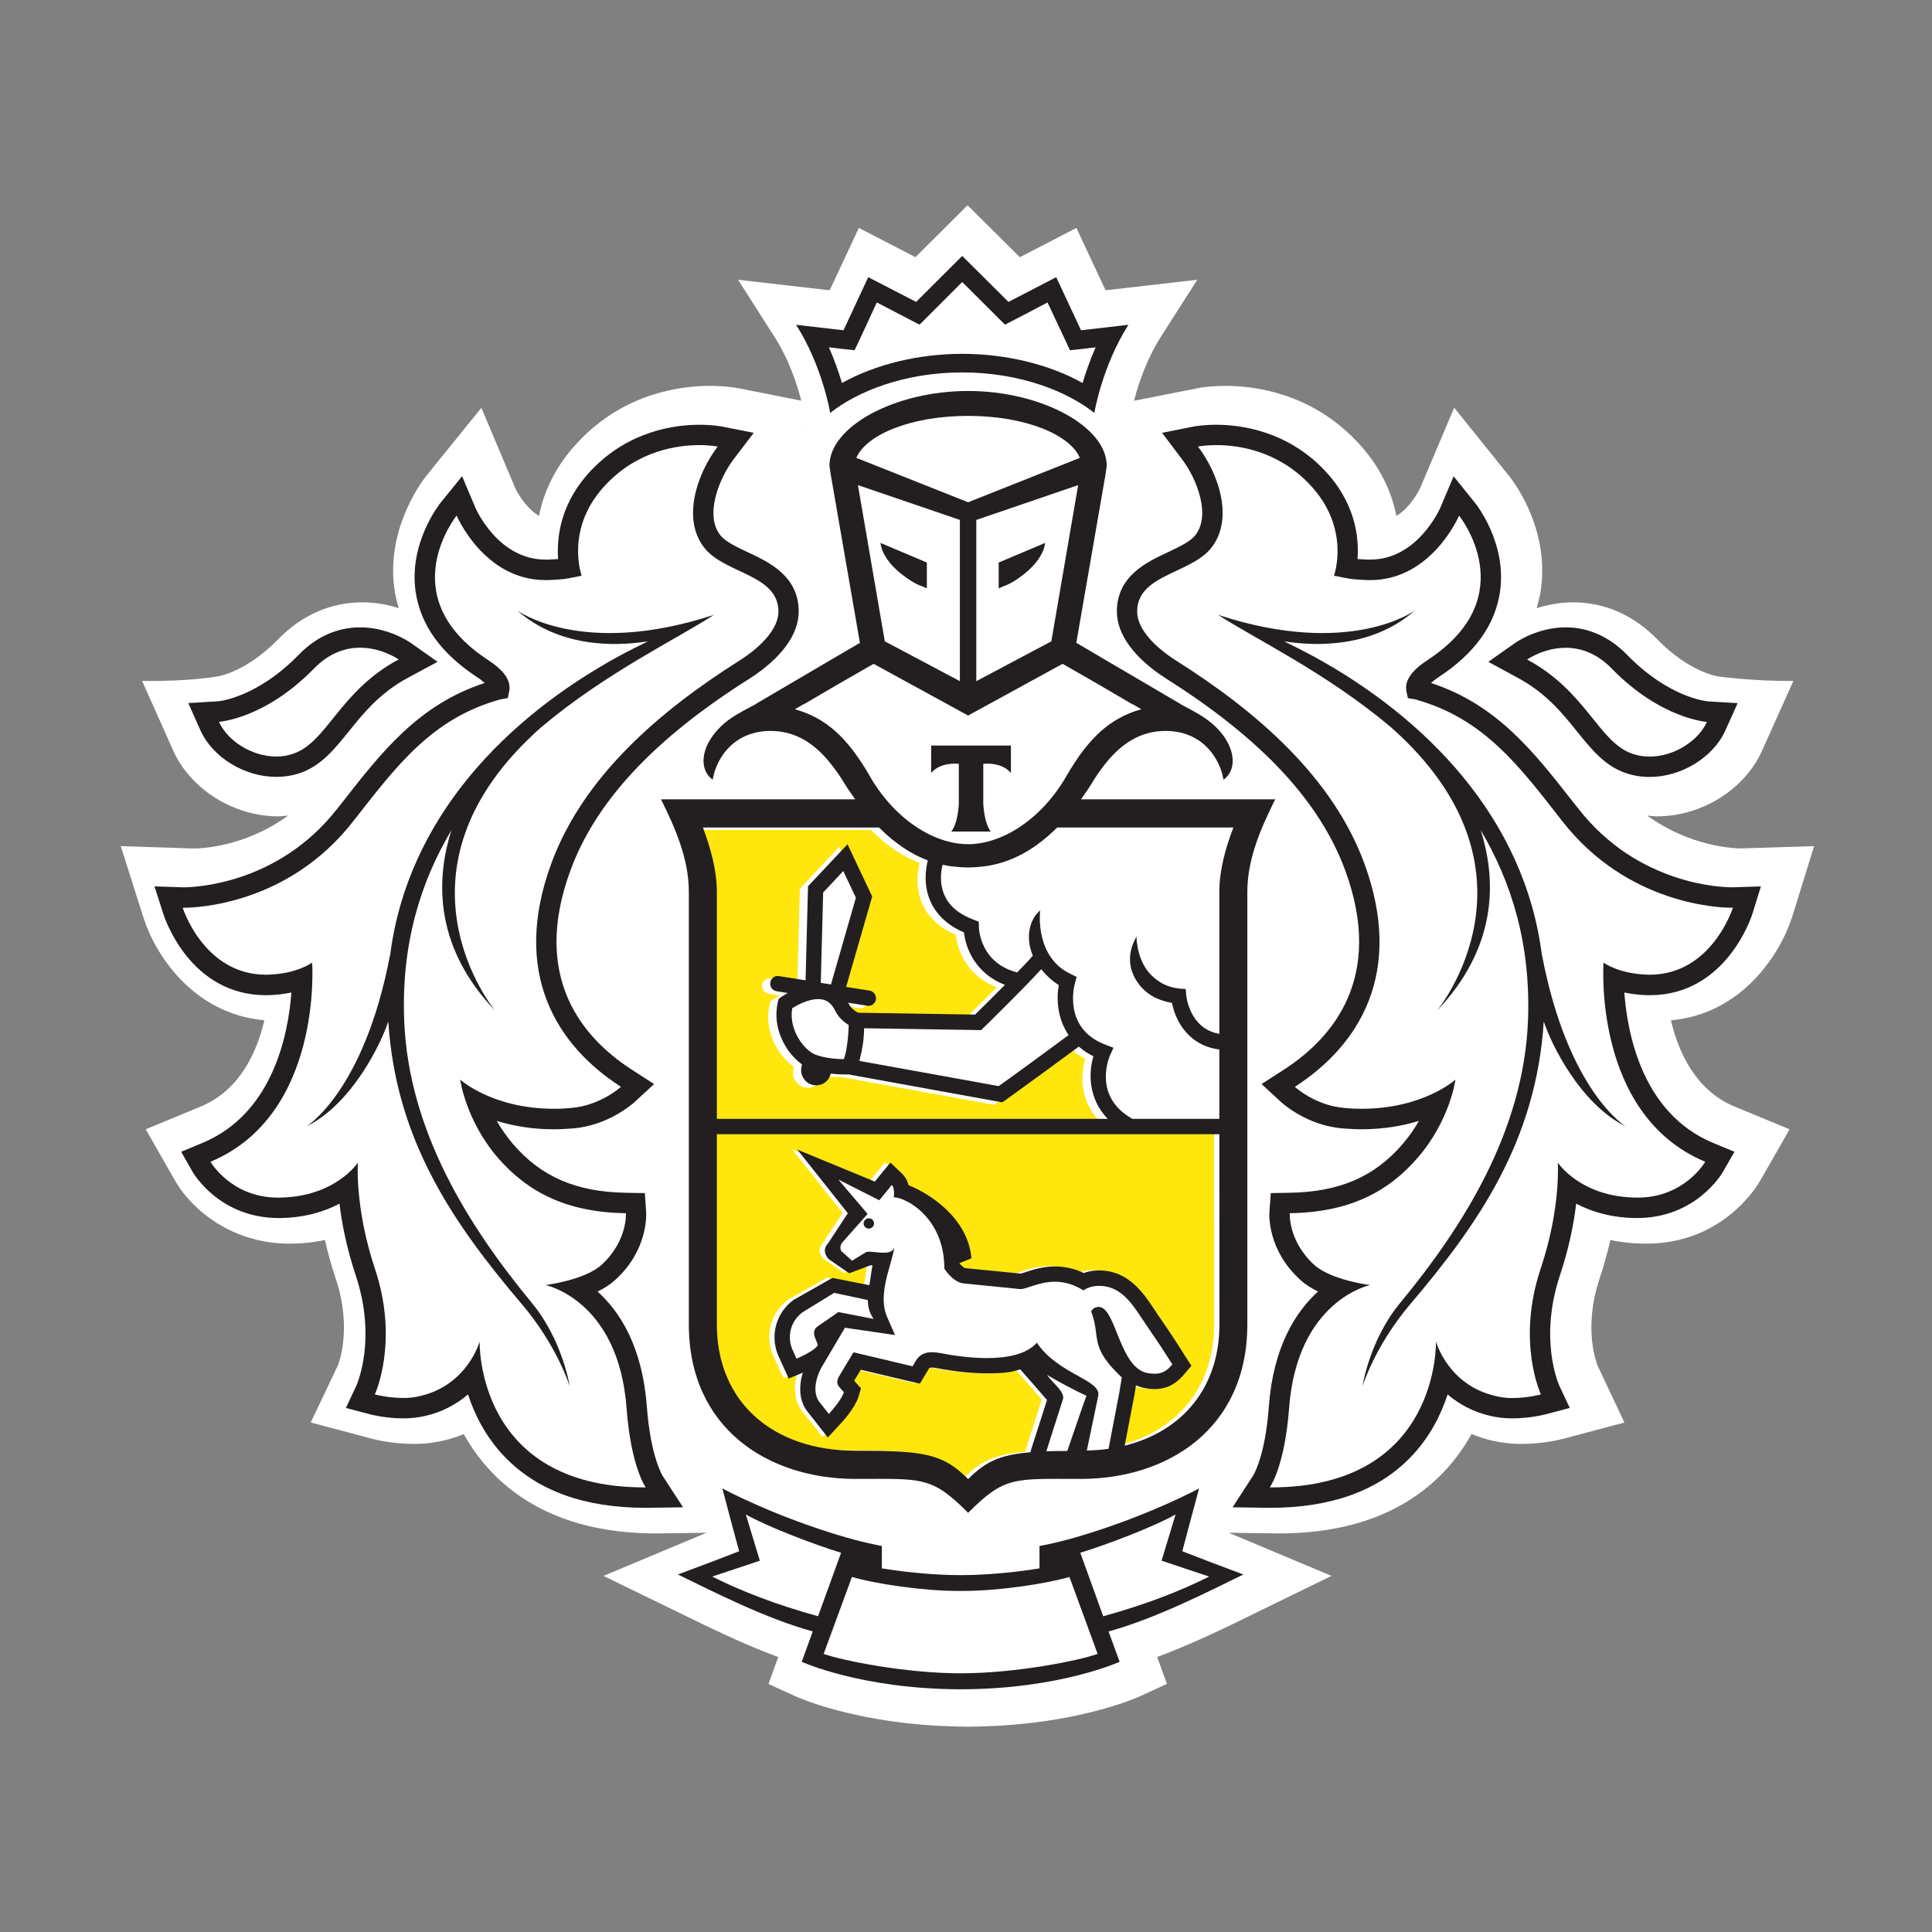 <svg width="160" height="160" viewBox="0 0 160 160" fill="none" xmlns="http://www.w3.org/2000/svg">
<rect x="0" y="0" width="160" height="160" fill="#808080" stroke="none"/>
<path d="M85.776 71.785L86.587 68.837L83.9 68.934C83.672 68.934 82.021 68.879 80.42 67.566C80.541 67.579 80.659 67.599 80.783 67.599C82.432 67.599 84.027 66.473 84.663 64.866L85.821 61.961C84.893 61.969 83.966 61.908 83.047 61.776C83.034 61.772 81.99 61.62 80.779 60.223C79.915 59.222 78.843 58.692 77.682 58.692C77.173 58.692 76.717 58.797 76.329 58.935C76.387 58.702 76.446 58.463 76.48 58.217C76.847 55.497 75.305 53.426 75.305 53.426L73.28 50.591L72.028 53.921C72.025 53.931 71.707 54.714 71.144 55.094C70.941 53.935 70.426 52.852 69.655 51.962C67.962 49.977 65.906 49.683 64.827 49.683C64.328 49.683 63.971 49.745 63.886 49.76L61.446 50.304C61.586 49.687 61.886 48.609 62.434 47.645L63.782 45.268L60.393 45.705L59.314 43.11L57.225 44.328L55.288 42.168L53.361 44.328L51.268 43.112L50.19 45.705L46.804 45.268L48.152 47.645C48.701 48.609 48.999 49.683 49.14 50.301L46.812 49.78L46.73 49.766C46.409 49.708 46.084 49.681 45.758 49.683C44.683 49.683 42.625 49.977 40.935 51.962C40.163 52.851 39.648 53.934 39.445 55.094C38.883 54.717 38.568 53.948 38.568 53.948L37.313 50.598L35.26 53.45C35.008 53.819 33.771 55.768 34.108 58.218C34.142 58.463 34.199 58.702 34.258 58.935C33.825 58.776 33.368 58.694 32.907 58.692C31.744 58.692 30.674 59.223 29.806 60.223C28.601 61.616 27.562 61.772 27.57 61.772C27.57 61.772 26.472 61.996 24.769 61.961L25.922 64.866C26.562 66.474 28.157 67.599 29.803 67.599C29.926 67.599 30.045 67.579 30.168 67.566C28.567 68.881 26.918 68.934 26.718 68.937L23.982 68.839L24.814 71.785C25.232 73.299 26.625 75.814 29.293 76.086C29.005 77.463 28.361 79.007 26.945 79.671L24.906 80.623L26.018 82.815C26.644 84.001 28.119 85.381 30.217 85.381C30.673 85.381 31.11 85.331 31.531 85.227C31.639 85.768 31.773 86.311 31.934 86.849C32.556 88.951 32.02 90.42 32.015 90.437L31.007 92.824L33.254 93.495C33.282 93.505 33.961 93.716 34.811 93.716C35.452 93.721 36.084 93.581 36.663 93.306C36.956 93.897 37.309 94.434 37.721 94.92C39.16 96.592 41.203 97.441 43.789 97.441H43.794L45.639 97.413L41.828 99.208L44.723 100.794C45.773 101.372 47.02 102.059 48.29 102.586L47.928 103.705L48.928 104.219C49.014 104.264 50.935 105.236 54.123 105.443C54.123 105.443 54.892 105.485 55.318 105.485C55.741 105.485 56.502 105.44 56.502 105.44C59.67 105.23 61.575 104.264 61.661 104.219L62.662 103.702L62.299 102.583C63.602 102.039 64.897 101.328 65.906 100.768L68.745 99.208L64.946 97.413L66.798 97.441C69.388 97.441 71.43 96.592 72.868 94.917C73.284 94.426 73.638 93.885 73.921 93.306C74.165 93.418 74.418 93.507 74.68 93.577C75.023 93.671 75.393 93.716 75.778 93.716C76.612 93.716 77.297 93.507 77.316 93.502L79.575 92.824L78.592 90.482C78.567 90.42 78.03 88.951 78.654 86.845C78.813 86.308 78.946 85.768 79.055 85.227C79.479 85.331 79.921 85.381 80.378 85.381C83.052 85.381 84.332 83.256 84.579 82.793L85.681 80.623L83.641 79.674C82.226 79.007 81.583 77.463 81.293 76.086C83.928 75.827 85.344 73.312 85.776 71.785ZM49.315 51.316L49.29 51.326L49.312 51.291L49.315 51.316Z" fill="white"/>
<path d="M54.68 51.955C52.52 51.958 50.899 52.761 50.548 53.703L54.68 55.55L58.812 53.705C58.459 52.761 56.842 51.958 54.68 51.955ZM54.256 100.076H54.175C52.865 100.086 51.063 99.783 50.194 99.495L49.15 102.697C49.838 102.975 52.172 103.505 54.217 103.505C56.258 103.505 58.593 102.973 59.279 102.697L58.234 99.495C57.363 99.783 55.564 100.086 54.255 100.076H54.256ZM62.46 96.698C61.684 97.193 59.948 97.944 58.938 98.292L59.786 100.932C61.347 100.45 62.636 99.888 63.701 99.281L61.942 98.619L62.46 96.698ZM46.197 96.698L46.716 98.619L44.955 99.281C46.018 99.888 47.314 100.45 48.87 100.932L49.719 98.292C48.711 97.944 46.972 97.193 46.196 96.698H46.197ZM54.079 47.952C55.708 47.952 57.3 48.393 58.531 49.166C58.642 48.741 58.8 48.224 59.01 47.681L58.547 47.744L58.062 47.801L57.852 47.301L57.233 45.814L56.1 46.483L55.66 46.737L55.309 46.346L54.079 44.964L52.851 46.344L52.502 46.737L52.06 46.483L50.922 45.814L50.31 47.301L50.099 47.801L49.613 47.745L49.15 47.681C49.364 48.224 49.518 48.741 49.632 49.166C50.863 48.393 52.458 47.952 54.079 47.952ZM79.606 64.755C79.816 64.838 80.032 64.872 80.246 64.872C81.168 64.872 82.058 64.198 82.365 63.428C82.365 63.428 80.675 63.313 78.859 61.223C78.28 60.549 77.668 60.345 77.145 60.345C76.328 60.345 75.716 60.834 75.716 60.834C77.91 62.157 78.359 64.275 79.606 64.755ZM28.894 64.872C29.107 64.872 29.32 64.837 29.527 64.755C30.78 64.275 31.23 62.157 33.422 60.834C33.422 60.834 32.809 60.345 31.997 60.345C31.468 60.345 30.86 60.549 30.277 61.225C28.465 63.314 26.779 63.429 26.779 63.429C27.082 64.2 27.973 64.874 28.894 64.874" fill="white"/>
<path d="M80.573 73.991C80.613 73.995 80.643 73.995 80.684 73.995C82.981 73.995 83.76 71.209 83.76 71.209H83.714C83.293 71.209 79.877 71.097 77.462 67.62C75.873 65.335 74.568 63.326 71.995 62.533L71.741 62.485L71.688 62.192C71.618 61.747 71.886 61.328 72.496 60.88C76.047 58.247 73.637 54.889 73.637 54.889C73.637 54.889 72.623 57.573 70.354 57.573L70.186 57.571C69.929 57.554 69.68 57.544 69.43 57.484L69.01 57.394C69.01 57.394 69.656 55.401 68.096 53.572C67.679 53.065 67.155 52.657 66.561 52.377C65.968 52.098 65.319 51.954 64.663 51.955C64.248 51.955 63.984 52.016 63.984 52.016C64.767 53.176 65.334 55.103 64.431 56.291C63.647 57.315 61.734 57.362 61.734 58.883C61.734 59.532 62.268 60.282 63.223 60.957C66.095 63.005 68.946 65.728 70.134 69.371C71.617 73.916 69.946 76.932 67.564 78.661C67.564 78.661 68.311 79.44 69.396 79.539C69.614 79.564 69.831 79.574 70.031 79.574C72.32 79.574 73.504 78.361 73.504 78.361C73.504 78.361 73.308 80.038 72.117 81.597C71.019 83.035 69.578 83.885 67.377 83.92C67.377 83.92 67.309 85.073 68.28 86.073C68.907 86.707 70.346 86.912 70.346 86.912C70.346 86.912 67.648 87.531 67.35 92.041C67.191 94.482 66.638 95.332 66.638 95.332H66.685C72.941 95.332 72.783 89.257 72.783 89.257C72.78 89.257 73.216 91.056 74.962 91.522C75.172 91.586 75.397 91.612 75.611 91.612C76.173 91.612 76.661 91.462 76.661 91.462C76.661 91.462 75.745 89.281 76.653 86.227C77.405 83.693 77.285 81.814 77.285 81.814C77.285 81.814 78.124 83.258 80.217 83.271H80.237C81.979 83.271 82.737 81.779 82.737 81.779C78.566 79.817 78.975 73.493 78.975 73.493C78.975 73.493 79.518 73.951 80.573 73.991ZM79.318 80.605C77.622 79.654 76.549 77.14 76.291 76.235C76.011 81.22 73.861 84.68 71.348 88.011C70.042 89.739 69.589 91.417 69.589 91.417C69.589 91.417 69.839 89.516 70.969 87.966C73.311 84.78 75.541 80.808 75.706 76.216C75.818 73.014 75.091 70.416 73.957 68.272C74.592 70.505 74.502 73.235 72.345 75.781C72.345 75.781 76.639 69.959 70.638 63.987C68.236 61.711 65.604 60.31 64.254 59.314C69.14 61.121 71.527 59.132 71.527 59.132C69.968 60.666 67.948 60.638 66.693 60.417C67.033 60.606 67.387 60.8 67.767 61.034C71.889 63.568 75.594 67.741 76.226 73.52V73.474C77.184 79.146 79.318 80.605 79.318 80.605ZM38.796 86.911C38.796 86.911 40.236 86.707 40.861 86.075C41.836 85.073 41.766 83.921 41.766 83.921C39.564 83.885 38.125 83.035 37.019 81.597C35.836 80.038 35.641 78.361 35.641 78.361C35.641 78.361 36.822 79.574 39.105 79.574C39.315 79.574 39.528 79.564 39.746 79.539C40.831 79.441 41.583 78.661 41.583 78.661C39.196 76.932 37.525 73.916 39.007 69.367C40.193 65.728 43.044 63.005 45.916 60.957C46.871 60.283 47.405 59.531 47.405 58.888C47.405 57.362 45.495 57.315 44.712 56.291C43.807 55.103 44.375 53.176 45.16 52.016C45.16 52.016 44.897 51.955 44.479 51.955C43.822 51.954 43.174 52.098 42.581 52.378C41.987 52.657 41.463 53.065 41.046 53.572C39.483 55.401 40.132 57.392 40.132 57.392L39.712 57.484C39.463 57.544 39.213 57.554 38.957 57.571L38.789 57.573C36.516 57.573 35.508 54.889 35.508 54.889C35.508 54.889 33.096 58.247 36.646 60.88C37.258 61.328 37.525 61.747 37.454 62.19L37.398 62.484L37.139 62.533C34.572 63.326 33.269 65.335 31.677 67.62C29.265 71.097 25.852 71.209 25.428 71.209H25.38C25.38 71.209 26.158 73.995 28.459 73.995C28.496 73.995 28.529 73.995 28.568 73.991C29.624 73.949 30.166 73.491 30.166 73.491C30.166 73.491 30.576 79.817 26.408 81.779C26.408 81.779 27.167 83.271 28.905 83.271H28.925C31.017 83.258 31.857 81.814 31.857 81.814C31.857 81.814 31.737 83.693 32.486 86.227C33.394 89.279 32.483 91.462 32.483 91.462C32.483 91.462 32.968 91.609 33.532 91.609C33.747 91.609 33.972 91.586 34.179 91.522C35.924 91.056 36.359 89.257 36.359 89.257C36.359 89.257 36.198 95.332 42.454 95.332H42.499C42.499 95.332 41.953 94.482 41.791 92.037C41.496 87.531 38.796 86.912 38.796 86.912V86.911ZM37.791 88.011C35.281 84.68 33.132 81.22 32.848 76.235C32.59 77.14 31.52 79.654 29.827 80.6C29.827 80.6 31.955 79.146 32.917 73.474V73.519C33.547 67.741 37.251 63.568 41.376 61.034C41.754 60.8 42.109 60.606 42.448 60.417C41.196 60.638 39.174 60.666 37.615 59.132C37.615 59.132 40.002 61.121 44.888 59.314C43.535 60.308 40.909 61.711 38.508 63.987C32.503 69.959 36.797 75.785 36.797 75.785C34.638 73.235 34.55 70.505 35.185 68.272C34.048 70.416 33.321 73.014 33.437 76.216C33.6 80.808 35.828 84.78 38.171 87.969C39.302 89.516 39.556 91.417 39.556 91.417C39.556 91.417 39.094 89.739 37.791 88.011ZM49.533 64.855C49.637 64.981 49.737 65.117 49.835 65.251L49.904 65.35C49.993 65.484 50.083 65.63 50.169 65.775C50.19 65.803 50.21 65.84 50.229 65.872C50.333 66.051 50.434 66.235 50.53 66.427C51.433 68.191 52.875 69.246 54.158 69.25C55.439 69.246 56.882 68.191 57.787 66.427C57.897 66.209 58.014 65.995 58.138 65.785C58.227 65.635 58.319 65.489 58.419 65.345C58.441 65.312 58.461 65.287 58.477 65.258C58.578 65.118 58.683 64.98 58.789 64.853C58.805 64.833 58.822 64.814 58.84 64.796C59.298 64.265 59.846 63.858 60.565 63.635L60.243 63.425H60.228L58.959 62.586L57.651 61.743L54.165 63.891L54.157 63.881L54.151 63.891L50.664 61.743L49.361 62.586L48.089 63.425H48.075L47.752 63.635C48.471 63.858 49.016 64.258 49.479 64.791C49.498 64.813 49.512 64.836 49.533 64.855ZM52.745 64.686H55.695V65.83C55.348 65.35 54.672 65.447 54.672 65.447V67.098C54.672 67.098 54.697 67.909 54.951 68.266H53.49C53.746 67.91 53.768 67.098 53.768 67.098V65.448C53.768 65.448 53.097 65.352 52.745 65.831V64.688" fill="white"/>
<path d="M54.318 62.906V56.199L50.548 54.752L51.542 61.252L54.318 62.906ZM53.508 57.849V58.925L53.327 58.833C53.318 58.826 53.051 58.756 52.581 58.337C51.809 57.66 51.795 57.034 51.795 57.034L53.508 57.849ZM57.518 61.252L58.51 54.752L54.743 56.199V62.906L57.518 61.252ZM55.551 57.849L57.268 57.034C57.268 57.034 57.254 57.66 56.478 58.337C56.013 58.756 55.743 58.826 55.734 58.833L55.553 58.925V57.849H55.551ZM48.642 78.042C49.01 78.191 49.453 78.224 49.684 78.224L49.715 78.106C49.734 78.029 49.754 77.952 49.768 77.868C49.834 77.495 49.856 77.077 49.862 76.806C49.645 76.658 49.474 76.454 49.367 76.214C49.227 75.882 49.024 75.725 48.732 75.725C48.355 75.725 47.949 75.984 47.771 76.105C47.634 77.032 48.238 77.873 48.642 78.042ZM57.272 74.327C56.573 75.194 55.203 76.691 55.137 76.768L55.053 76.86L50.723 76.785C50.719 77.189 50.672 77.592 50.583 77.986C50.571 78.038 50.56 78.09 50.548 78.142L55.699 79.191C56.566 78.491 57.428 77.783 58.283 77.069C57.868 76.382 57.825 75.563 57.92 74.988C57.668 74.807 57.449 74.583 57.274 74.327" fill="white"/>
<path d="M57.641 68.734C56.645 69.853 55.687 70.272 54.832 70.367C54.676 70.382 54.521 70.395 54.361 70.395H54.339C54.181 70.395 54.021 70.382 53.869 70.367C53.713 70.349 53.558 70.321 53.406 70.283C53.347 70.536 53.276 71.061 53.482 71.562C53.661 72.016 54.03 72.351 54.565 72.575L54.746 72.654L54.748 72.875C54.748 72.94 54.793 74.367 56.163 74.763C56.387 74.501 56.594 74.265 56.742 74.067C56.463 73.32 56.611 72.557 57.018 72.182C56.998 72.262 56.822 74.134 58.146 74.832L58.363 74.949L58.298 75.212C58.279 75.291 57.834 77.104 59.441 77.778L59.725 77.899L59.599 78.212C59.571 78.282 58.942 79.925 60.424 80.858H63.64V77.969C62.497 77.812 62.011 76.771 61.888 76.033C61.354 75.93 60.944 75.672 60.663 75.247C59.989 74.243 60.568 73.32 60.576 73.268C60.573 73.278 60.576 74.26 61.11 74.867C61.376 75.157 61.688 75.381 62.163 75.431L62.395 75.458L62.416 75.729C62.422 75.784 62.55 77.113 63.64 77.32L63.637 71.414C63.637 70.501 63.87 69.583 64.157 68.734H57.641ZM49.237 71.024L49.15 74.785L49.528 74.848L50.45 71.241L49.982 70.132L49.237 71.024ZM59.609 88.018C59.637 88.018 59.67 88.021 59.698 88.031C60.274 88.215 60.42 90.561 61.425 90.768C61.527 90.791 61.617 90.796 61.695 90.796C61.987 90.796 62.162 90.656 62.346 90.408C62.346 90.408 61.842 89.507 61.461 88.897C60.958 88.1 60.569 87.139 59.63 87.139C59.609 87.139 59.581 87.139 59.557 87.146C59.249 87.161 59.058 87.33 59.058 87.33C58.755 87.101 58.387 86.975 58.008 86.969C57.42 86.969 56.962 87.273 56.733 87.273H56.727L54.631 87.039C54.305 87.004 54.047 86.631 53.952 86.487C53.94 86.466 53.929 86.444 53.918 86.423C53.918 86.358 53.918 86.291 53.912 86.234C53.842 84.295 52.517 83.467 52.044 83.451C52.044 83.451 52.1 83.084 51.974 82.942L51.512 83.579L49.997 82.716L51.078 84.148L50.162 85.311C50.048 85.441 50.062 85.62 50.109 85.697L50.506 86.094L51.01 85.749C51.031 85.726 51.08 85.721 51.131 85.721C51.271 85.721 51.481 85.761 51.665 85.761C51.871 85.761 52.047 85.714 52.071 85.496C52.008 86.216 51.418 87.462 51.804 88.446L52.089 89.184L50.239 88.883L49.374 90.539C49.108 91.091 49.066 91.686 49.323 92.011L49.645 92.473C49.645 92.473 50.101 91.926 50.203 91.564L50.056 91.382C49.933 91.228 49.936 91.091 50.014 90.925L50.557 89.906L52.741 90.487L52.857 90.264C52.909 90.151 52.993 90.057 53.099 89.992C53.206 89.928 53.328 89.897 53.452 89.903C53.55 89.903 53.648 89.917 53.75 89.935C54.156 90.025 54.823 90.145 55.491 90.145C56.221 90.145 56.948 89.999 57.337 89.507C58.128 90.835 59.732 91.047 59.606 91.721L59.184 93.997C59.453 93.986 59.721 93.961 59.988 93.923L60.389 91.555C60.431 91.296 60.476 90.951 60.476 90.951C60.322 90.772 59.944 90.398 59.734 89.941C59.451 89.325 59.606 89.004 59.342 88.203C59.342 88.203 59.423 88.018 59.607 88.018H59.609ZM51.432 84.69C51.326 84.685 51.247 84.583 51.253 84.461C51.264 84.346 51.351 84.253 51.457 84.262C51.565 84.269 51.64 84.374 51.637 84.489C51.626 84.608 51.537 84.7 51.432 84.69Z" fill="white"/>
<path d="M47.996 91.048C47.996 91.048 48.724 90.708 48.786 90.469L48.69 90.194C48.62 90.019 48.631 89.823 48.764 89.718L49.544 89.107L50.85 89.392C50.85 89.392 50.614 89.057 50.636 88.609L49.389 88.309L48.215 89.12C47.711 89.545 47.673 90.245 47.843 90.658L47.996 91.048ZM57.539 94.292C57.773 94.278 58.034 94.275 58.314 94.275C58.314 94.275 58.985 92.048 59.026 91.978C58.648 91.789 57.865 91.321 57.564 91.105C57.764 91.444 58.247 91.828 58.152 92.127L57.539 94.293" fill="white"/>
<path d="M63.531 81.318H44.955V89.23C44.955 92.464 47.022 94.49 50.076 94.49C52.623 94.49 53.297 94.605 54.242 95.669C54.898 94.931 55.436 94.655 56.547 94.55L56.575 94.429L57.159 92.38C57.128 92.333 56.17 91.103 56.17 91.103C55.787 91.246 55.471 91.269 54.934 91.269C54.386 91.269 53.766 91.199 53.092 91.055C53.029 91.037 52.964 91.028 52.899 91.028C52.816 91.028 52.81 91.035 52.788 91.084L52.459 91.697L52.058 91.592L50.274 91.118L50.031 91.575L50.067 91.624L50.282 91.895L50.187 92.246C50.056 92.708 49.631 93.247 49.502 93.393L49.055 93.938L48.649 93.355L48.345 92.924C48.024 92.515 47.949 91.895 48.132 91.244C48.127 91.246 48.121 91.249 48.112 91.249L47.609 91.487L47.385 90.93L47.225 90.533C46.949 89.84 47.05 88.828 47.789 88.214L49.224 87.297L50.589 87.6C50.624 87.45 50.671 86.919 50.71 86.785C50.685 86.782 50.66 86.772 50.632 86.772L49.845 87.105L49.087 86.514C49.087 86.514 48.789 86.192 49.059 85.868L49.794 84.606L47.929 81.96L50.791 83.289L50.983 83.024L51.37 82.501L51.808 82.973C51.925 83.106 52.005 83.267 52.039 83.44C52.825 83.788 54.241 84.813 54.364 86.481L53.921 86.683V86.697C54.024 86.83 54.108 86.884 54.133 86.891L56.175 87.118C56.229 87.108 56.293 87.083 56.363 87.06C56.619 86.962 56.998 86.821 57.451 86.821C57.822 86.821 58.175 86.913 58.518 87.095C58.644 87.041 58.798 87.003 58.979 86.99L59.077 86.986C60.169 86.986 60.713 87.909 61.149 88.649C61.222 88.776 61.295 88.897 61.372 89.016C61.754 89.629 62.25 90.521 62.271 90.56L62.497 90.956L62.222 91.319C62.009 91.599 61.689 91.923 61.141 91.923C61.029 91.923 60.905 91.911 60.773 91.881C60.661 91.857 60.551 91.819 60.447 91.769C60.434 91.892 60.408 92.035 60.392 92.164L60.032 94.279C62.174 93.681 63.533 91.85 63.533 89.23L63.531 81.318ZM45.47 80.858H59.919C59.197 80.015 59.209 78.946 59.392 78.253C59.194 78.144 59.013 78.009 58.852 77.85C57.944 78.606 57.031 79.357 56.113 80.101L56.018 80.171L50.348 79.011H50.232C50.098 79.011 49.898 79.004 49.68 78.976C49.617 79.267 49.399 79.465 49.146 79.465C49.054 79.463 48.964 79.437 48.884 79.391C48.805 79.344 48.739 79.278 48.691 79.2C48.603 79.06 48.568 78.893 48.593 78.73L48.614 78.59C48.027 78.123 47.489 77.08 47.728 75.981L47.753 75.866L47.834 75.799C47.845 75.789 47.943 75.712 48.09 75.62L47.679 75.547C47.525 75.518 47.422 75.354 47.444 75.182C47.472 75.006 47.615 74.882 47.77 74.917L48.749 75.093L48.84 71.178L50.301 69.43L51.212 71.603L50.249 75.368L51.117 75.522C51.27 75.55 51.373 75.712 51.351 75.888C51.328 76.045 51.211 76.154 51.071 76.154C51.057 76.154 51.043 76.154 51.028 76.151L50.323 76.023C50.334 76.045 50.345 76.062 50.354 76.087C50.428 76.238 50.546 76.362 50.694 76.442L55.016 76.518C55.201 76.316 55.653 75.816 56.12 75.282C55.055 74.825 54.67 73.786 54.606 73.099C54.01 72.811 53.599 72.38 53.373 71.824C53.094 71.13 53.192 70.437 53.269 70.101C52.693 69.865 52.086 69.43 51.465 68.734H44.955C45.234 69.584 45.47 70.501 45.47 71.414V80.858Z" fill="#FFE60D"/>
<path d="M50.754 84.114C50.647 84.106 50.559 84.198 50.548 84.313C50.543 84.434 50.621 84.537 50.728 84.543C50.832 84.553 50.922 84.464 50.933 84.342C50.935 84.226 50.86 84.121 50.754 84.114ZM64.674 98.38L63.605 97.915L63.898 96.662L64.225 95.3C64.225 95.3 62.33 96.463 59.655 97.338C58.897 97.585 58.324 97.697 58.324 97.697V98.626C58.324 98.626 56.895 98.907 55.45 98.907H55.369C53.923 98.907 52.496 98.628 52.496 98.628V97.697C52.496 97.697 51.921 97.585 51.165 97.338C49.575 96.821 48.045 96.138 46.598 95.3L46.92 96.662L47.219 97.915L46.147 98.38L44.955 98.882C46.32 99.63 48.21 100.717 49.94 101.254L49.535 102.516C49.535 102.516 51.73 103.647 55.383 103.66H55.434C59.094 103.646 61.286 102.516 61.286 102.516L60.877 101.254C62.608 100.717 64.502 99.63 65.863 98.882L64.674 98.38ZM46.225 98.968L47.987 98.308L47.467 96.384C48.241 96.881 49.98 97.629 50.989 97.978L50.137 100.62C48.581 100.135 47.289 99.572 46.225 98.969V98.968ZM55.411 102.994C53.367 102.994 51.035 102.464 50.345 102.186L51.39 98.984C52.257 99.272 54.06 99.576 55.369 99.566H55.45C56.759 99.576 58.56 99.272 59.431 98.984L60.473 102.186C59.788 102.464 57.453 102.994 55.411 102.994ZM60.681 100.62L59.832 97.978C60.84 97.629 62.578 96.881 63.354 96.384L62.837 98.308L64.596 98.969C63.531 99.573 62.241 100.135 60.681 100.62ZM55.292 48.414C57.469 48.414 59.213 49.232 60.176 50.101C60.176 50.101 60.463 48.152 61.438 46.432L59.685 46.659L58.767 44.451L57.002 45.48L55.292 43.566L53.587 45.48L51.818 44.451L50.902 46.66L49.15 46.432C50.127 48.152 50.411 50.101 50.411 50.101C51.38 49.232 53.115 48.414 55.292 48.414ZM50.826 47.432L51.313 47.491L51.523 46.987L52.135 45.503L53.273 46.171L53.714 46.425L54.065 46.034L55.292 44.653L56.523 46.032L56.872 46.425L57.314 46.171L58.447 45.503L59.068 46.989L59.274 47.491L59.761 47.432L60.224 47.369C60.014 47.912 59.856 48.429 59.744 48.854C58.514 48.081 56.921 47.64 55.292 47.64C53.672 47.64 52.076 48.081 50.846 48.854C50.712 48.351 50.551 47.855 50.364 47.369L50.826 47.432ZM80.035 74.297C82.853 74.297 83.792 71.051 83.833 70.914L84.147 69.769L83.09 69.808H83.087C82.714 69.808 79.606 69.714 77.404 66.541L77.195 66.248C75.755 64.177 74.389 62.201 71.949 61.304C72.019 61.23 72.12 61.14 72.257 61.038C73.556 60.076 74.308 58.904 74.497 57.543C74.775 55.497 73.62 53.865 73.57 53.797L72.787 52.702L72.297 54.002C72.264 54.086 71.44 56.169 69.705 56.169H69.576C69.462 56.163 69.347 56.156 69.233 56.146C69.328 54.791 68.882 53.453 67.992 52.426C67.507 51.842 66.899 51.371 66.211 51.048C65.523 50.725 64.773 50.557 64.013 50.557C63.538 50.557 63.224 50.621 63.188 50.627L62.005 50.893L62.735 51.983C63.308 52.826 63.828 54.376 63.21 55.188C63.015 55.443 62.609 55.651 62.222 55.862C61.425 56.277 60.334 56.859 60.334 58.333C60.334 59.288 60.989 60.285 62.174 61.135C65.682 63.63 67.844 66.238 68.779 69.114C70.224 73.54 68.339 76.063 66.507 77.397L65.685 77.994L66.404 78.742C66.499 78.837 67.379 79.717 68.682 79.841C68.926 79.861 69.161 79.876 69.381 79.876C70.216 79.876 70.926 79.727 71.502 79.527C71.332 79.865 71.132 80.186 70.903 80.487C69.855 81.858 68.566 82.484 66.716 82.519L66.025 82.533L65.973 83.316C65.965 83.471 65.915 84.922 67.125 86.153C67.311 86.344 67.535 86.501 67.771 86.628C66.948 87.466 66.115 88.925 65.951 91.424C65.817 93.512 65.376 94.285 65.371 94.29L64.611 95.608L65.984 95.63C68.257 95.63 69.996 94.921 71.204 93.512C71.914 92.681 72.321 91.742 72.563 90.911C73.001 91.339 73.543 91.646 74.136 91.802C74.385 91.869 74.663 91.908 74.961 91.908C75.604 91.908 76.141 91.751 76.2 91.734L77.079 91.473L76.692 90.546C76.664 90.469 75.93 88.607 76.717 85.951C77.006 84.979 77.206 83.982 77.314 82.973C77.868 83.299 78.606 83.567 79.565 83.57C81.738 83.57 82.697 81.733 82.739 81.656L83.168 80.813L82.373 80.442C79.783 79.225 79.21 75.951 79.096 74.186C79.329 74.236 79.599 74.283 79.898 74.293L80.034 74.297H80.035ZM82.088 81.228C82.088 81.228 81.33 82.72 79.588 82.72H79.565C77.479 82.706 76.636 81.263 76.636 81.263C76.636 81.263 76.758 83.142 76.004 85.676C75.098 88.728 76.012 90.911 76.012 90.911C76.012 90.911 75.523 91.061 74.964 91.061C74.75 91.061 74.525 91.035 74.314 90.971C72.566 90.504 72.132 88.706 72.132 88.706C72.132 88.706 72.295 94.78 66.036 94.78H65.989C65.989 94.78 66.54 93.93 66.702 91.488C67.001 86.981 69.697 86.36 69.697 86.36C69.697 86.36 68.258 86.156 67.636 85.522C66.661 84.522 66.727 83.369 66.727 83.369C68.93 83.334 70.371 82.484 71.468 81.047C72.659 79.486 72.853 77.808 72.853 77.808C72.853 77.808 71.671 79.023 69.382 79.023C69.182 79.023 68.967 79.013 68.747 78.988C67.664 78.889 66.916 78.109 66.916 78.109C69.298 76.381 70.969 73.363 69.486 68.816C68.297 65.177 65.448 62.455 62.574 60.406C61.619 59.732 61.085 58.98 61.085 58.333C61.085 56.811 62.998 56.762 63.782 55.74C64.686 54.552 64.118 52.625 63.335 51.465C63.335 51.465 63.6 51.404 64.014 51.404C64.839 51.404 66.272 51.636 67.447 53.021C69.009 54.848 68.363 56.839 68.363 56.839L68.782 56.932C69.031 56.993 69.279 57.002 69.537 57.018L69.705 57.021C71.974 57.021 72.988 54.337 72.988 54.337C72.988 54.337 75.399 57.696 71.849 60.329C71.239 60.777 70.968 61.196 71.039 61.639L71.095 61.933L71.348 61.98C73.921 62.773 75.224 64.784 76.814 67.069C79.228 70.546 82.644 70.656 83.065 70.656H83.11C83.11 70.656 82.332 73.443 80.034 73.443C79.996 73.443 79.962 73.443 79.926 73.44C78.869 73.398 78.328 72.938 78.328 72.938C78.328 72.938 77.917 79.267 82.089 81.228H82.088Z" fill="#231F20"/>
<path d="M75.396 62.438C76.447 63.07 77.06 63.92 77.595 64.675C78.124 65.409 78.623 66.115 79.407 66.409C79.686 66.518 79.983 66.57 80.283 66.57C81.457 66.57 82.637 65.754 83.086 64.626L83.535 63.499L82.446 63.425C82.395 63.422 80.994 63.278 79.435 61.473C78.792 60.735 78.016 60.345 77.183 60.345C76.161 60.345 75.404 60.923 75.32 60.984L74.318 61.781L75.396 62.438ZM77.183 61.193C77.704 61.193 78.317 61.399 78.896 62.077C80.713 64.163 82.401 64.278 82.401 64.278C82.095 65.048 81.204 65.722 80.283 65.722C80.07 65.722 79.856 65.687 79.642 65.605C78.396 65.125 77.946 63.007 75.752 61.684C75.752 61.684 76.365 61.195 77.183 61.195V61.193ZM76.503 73.288V73.333C75.871 67.555 72.167 63.382 68.044 60.847C67.69 60.633 67.331 60.428 66.967 60.231C68.223 60.451 70.246 60.477 71.805 58.946C71.805 58.946 69.417 60.935 64.53 59.128C65.881 60.122 68.513 61.525 70.915 63.801C76.916 69.773 72.622 75.598 72.622 75.598C74.779 73.049 74.869 70.32 74.234 68.085C75.368 70.23 76.096 72.825 75.983 76.03C75.818 80.621 73.588 84.591 71.246 87.78C70.116 89.33 69.866 91.231 69.866 91.231C69.866 91.231 70.322 89.553 71.625 87.825C74.139 84.495 76.287 81.034 76.568 76.049C76.826 76.954 77.899 79.468 79.596 80.417C79.596 80.417 77.461 78.96 76.503 73.288ZM44.161 94.292C44.161 94.285 43.724 93.512 43.582 91.425C43.42 88.925 42.585 87.466 41.76 86.63C41.998 86.501 42.221 86.344 42.406 86.153C43.616 84.922 43.563 83.471 43.557 83.314L43.51 82.531L42.816 82.519C40.97 82.484 39.678 81.858 38.631 80.487C38.405 80.185 38.205 79.864 38.033 79.528C38.609 79.727 39.314 79.876 40.148 79.876C40.372 79.876 40.605 79.861 40.853 79.841C42.153 79.716 43.033 78.837 43.131 78.742L43.849 77.994L43.03 77.397C41.19 76.063 39.311 73.54 40.755 69.114C41.689 66.238 43.849 63.63 47.363 61.135C48.549 60.285 49.197 59.288 49.197 58.333C49.197 56.859 48.11 56.277 47.313 55.862C46.925 55.651 46.52 55.443 46.324 55.188C45.706 54.377 46.226 52.825 46.8 51.982L47.534 50.893L46.344 50.627C46.31 50.621 45.994 50.557 45.52 50.557C44.63 50.557 42.934 50.8 41.549 52.426C41.107 52.934 40.769 53.524 40.555 54.162C40.341 54.8 40.255 55.474 40.302 56.146C40.19 56.156 40.078 56.163 39.959 56.168H39.831C38.094 56.168 37.272 54.085 37.241 54.001L36.752 52.698L35.961 53.797C35.916 53.864 34.758 55.497 35.038 57.543C35.227 58.904 35.983 60.076 37.278 61.038C37.418 61.14 37.516 61.23 37.585 61.304C35.143 62.202 33.778 64.177 32.341 66.248L32.131 66.541C29.93 69.711 26.815 69.808 26.442 69.808L25.38 69.769L25.706 70.912C25.742 71.051 26.681 74.296 29.501 74.296L29.635 74.293C29.907 74.282 30.177 74.246 30.442 74.186C30.323 75.951 29.747 79.225 27.157 80.442L26.366 80.813L26.793 81.656C26.834 81.733 27.795 83.57 29.975 83.57C30.763 83.577 31.538 83.371 32.219 82.973C32.328 83.982 32.528 84.979 32.818 85.951C33.603 88.607 32.871 90.469 32.843 90.546L32.455 91.473L33.335 91.734C33.394 91.751 33.932 91.908 34.572 91.908C34.87 91.908 35.148 91.869 35.399 91.802C35.991 91.646 36.533 91.339 36.972 90.911C37.209 91.742 37.62 92.681 38.331 93.512C39.539 94.921 41.277 95.63 43.546 95.63L44.922 95.608L44.161 94.292ZM43.496 94.781C37.241 94.781 37.401 88.706 37.401 88.706C37.401 88.706 36.966 90.504 35.221 90.971C35.014 91.035 34.789 91.058 34.572 91.058C34.218 91.055 33.866 91.005 33.525 90.911C33.525 90.911 34.435 88.728 33.528 85.676C32.778 83.142 32.899 81.263 32.899 81.263C32.899 81.263 32.06 82.708 29.966 82.72H29.947C28.209 82.72 27.45 81.228 27.45 81.228C31.616 79.267 31.208 72.938 31.208 72.938C31.208 72.938 30.666 73.4 29.61 73.442L29.501 73.443C27.201 73.443 26.422 70.656 26.422 70.656H26.47C26.895 70.656 30.306 70.545 32.72 67.069C34.312 64.784 35.614 62.773 38.182 61.98L38.44 61.933L38.496 61.639C38.566 61.195 38.3 60.777 37.687 60.329C34.137 57.696 36.551 54.338 36.551 54.338C36.551 54.338 37.557 57.023 39.831 57.023C39.887 57.023 39.94 57.018 39.999 57.018C40.252 57.003 40.505 56.993 40.754 56.932L41.173 56.839C41.173 56.839 40.524 54.848 42.089 53.022C42.506 52.515 43.029 52.107 43.623 51.828C44.216 51.548 44.864 51.403 45.52 51.404C45.94 51.404 46.2 51.465 46.2 51.465C45.417 52.625 44.849 54.552 45.754 55.74C46.537 56.762 48.447 56.811 48.447 58.333C48.447 58.98 47.914 59.731 46.959 60.406C44.086 62.455 41.235 65.177 40.049 68.816C38.567 73.363 40.238 76.381 42.624 78.109C42.624 78.109 41.872 78.889 40.789 78.988C40.569 79.014 40.355 79.023 40.148 79.023C37.865 79.023 36.681 77.808 36.681 77.808C36.681 77.808 36.879 79.486 38.061 81.047C39.168 82.484 40.605 83.334 42.808 83.369C42.808 83.369 42.878 84.522 41.903 85.522C41.279 86.156 39.839 86.361 39.839 86.361C39.839 86.361 42.538 86.981 42.831 91.486C42.995 93.93 43.54 94.78 43.54 94.78H43.496V94.781Z" fill="#231F20"/>
<path d="M28.63 66.567C28.93 66.567 29.226 66.515 29.506 66.41C30.29 66.112 30.79 65.406 31.317 64.672C31.857 63.917 32.464 63.067 33.514 62.435L34.595 61.779L33.592 60.981C33.508 60.919 32.753 60.345 31.733 60.345C30.896 60.345 30.119 60.732 29.479 61.469C27.917 63.275 26.518 63.422 26.467 63.422L25.38 63.495L25.828 64.623C26.275 65.751 27.455 66.567 28.63 66.567ZM30.014 62.073C30.596 61.396 31.205 61.192 31.734 61.192C32.545 61.192 33.157 61.681 33.157 61.681C30.966 63.003 30.517 65.121 29.265 65.602C29.056 65.684 28.844 65.719 28.63 65.719C27.708 65.719 26.818 65.045 26.516 64.275C26.516 64.275 28.201 64.16 30.014 62.073ZM34.588 76.03C34.47 72.828 35.197 70.23 36.335 68.085C35.701 70.32 35.787 73.049 37.947 75.598C37.947 75.598 33.652 69.773 39.657 63.801C42.058 61.525 44.684 60.122 46.039 59.128C41.151 60.935 38.764 58.946 38.764 58.946C40.323 60.48 42.345 60.451 43.598 60.231C43.258 60.42 42.904 60.614 42.525 60.847C38.402 63.382 34.698 67.555 34.063 73.333V73.288C33.105 78.96 30.973 80.417 30.973 80.417C32.669 79.468 33.737 76.954 33.998 76.049C34.281 81.034 36.431 84.495 38.944 87.825C40.248 89.553 40.706 91.231 40.706 91.231C40.706 91.231 40.449 89.33 39.318 87.78C36.979 84.594 34.751 80.621 34.588 76.03ZM53.345 64.539V65.683C53.696 65.203 54.367 65.3 54.367 65.3V66.953C54.367 66.953 54.344 67.763 54.089 68.119H55.55C55.297 67.763 55.271 66.953 55.271 66.953V65.3C55.271 65.3 55.948 65.203 56.294 65.683V64.539H53.345ZM52.732 57.453C53.202 57.873 53.469 57.943 53.477 57.95L53.659 58.042V56.965L51.946 56.15C51.946 56.15 51.96 56.774 52.732 57.453ZM57.068 57.453C57.843 56.774 57.857 56.15 57.857 56.15L56.141 56.965V58.042L56.323 57.95C56.333 57.943 56.602 57.873 57.068 57.453Z" fill="#231F20"/>
<path d="M60.035 53.667C60.035 52.031 57.602 50.557 54.918 50.557H54.901C52.216 50.557 49.783 52.031 49.783 53.667L49.837 54.069L50.91 61.038L49.831 61.748L47.046 63.591H47.057C47.057 63.591 46.428 63.953 46.138 64.178C45.076 65.013 44.852 66.231 45.467 66.733C45.618 65.742 46.313 64.704 47.611 64.704C48.545 64.704 49.259 65.25 49.831 66.069C49.98 66.276 50.12 66.497 50.253 66.733C50.413 67.034 50.575 67.298 50.736 67.551H43.557C44.086 68.754 44.585 70.025 44.585 71.404V89.4C44.585 93.755 47.542 95.831 50.744 95.831C53.216 95.831 53.55 95.704 54.912 97.243C56.271 95.704 56.604 95.831 59.08 95.831C62.279 95.831 65.234 93.755 65.234 89.4V71.404C65.234 70.025 65.734 68.752 66.264 67.551H59.083C59.242 67.299 59.406 67.034 59.565 66.733C59.698 66.495 59.838 66.276 59.985 66.069C60.564 65.247 61.277 64.704 62.208 64.704C63.507 64.704 64.198 65.742 64.354 66.733C64.969 66.231 64.746 65.013 63.68 64.18C63.386 63.968 63.08 63.772 62.764 63.593H62.776L59.985 61.747L58.911 61.038L59.985 54.069L60.035 53.667ZM50.836 54.475L54.606 55.922V62.633L51.832 60.975L50.836 54.475ZM51.618 68.723C52.239 69.42 52.846 69.853 53.422 70.092C53.345 70.427 53.247 71.121 53.525 71.814C53.753 72.371 54.163 72.801 54.758 73.089C54.822 73.776 55.207 74.815 56.271 75.27C55.806 75.805 55.35 76.307 55.166 76.508L50.846 76.431C50.698 76.35 50.579 76.225 50.505 76.073C50.499 76.051 50.483 76.038 50.474 76.013L51.18 76.14C51.197 76.144 51.211 76.144 51.225 76.144C51.362 76.144 51.479 76.038 51.503 75.879C51.526 75.703 51.421 75.54 51.27 75.511L50.403 75.357L51.365 71.593L50.452 69.42L48.992 71.168L48.903 75.083L47.921 74.907C47.767 74.872 47.624 74.996 47.595 75.173C47.573 75.345 47.678 75.508 47.833 75.536L48.241 75.61C48.153 75.665 48.068 75.725 47.987 75.789L47.904 75.856L47.879 75.971C47.644 77.07 48.182 78.112 48.767 78.579L48.745 78.719C48.718 78.883 48.754 79.051 48.845 79.19C48.891 79.269 48.957 79.336 49.037 79.382C49.116 79.429 49.206 79.454 49.298 79.455C49.55 79.455 49.769 79.257 49.831 78.966C50.05 78.994 50.248 79.001 50.385 79.001H50.499L56.17 80.162L56.266 80.092C57.183 79.347 58.096 78.597 59.005 77.841C59.161 77.992 59.333 78.129 59.543 78.243C59.361 78.937 59.35 80.005 60.071 80.848H45.621V71.404C45.621 70.492 45.386 69.57 45.108 68.724H51.618V68.723ZM58.626 77.361C57.77 78.076 56.909 78.783 56.042 79.483L50.891 78.435L50.924 78.278C50.991 77.975 51.061 77.562 51.064 77.077L55.396 77.154L55.477 77.062C55.544 76.985 56.914 75.482 57.613 74.619C57.783 74.857 57.988 75.083 58.262 75.282C58.167 75.855 58.209 76.672 58.626 77.361ZM49.997 76.351C50.12 76.639 50.34 76.834 50.494 76.943C50.488 77.214 50.466 77.633 50.401 78.007C50.387 78.091 50.368 78.166 50.348 78.245L50.318 78.362C50.087 78.362 49.644 78.33 49.276 78.18C48.87 78.01 48.268 77.169 48.407 76.242C48.582 76.122 48.986 75.863 49.368 75.863C49.657 75.863 49.859 76.019 49.997 76.353V76.351ZM49.463 75.188L49.551 71.427L50.295 70.536L50.761 71.645L49.839 75.252L49.463 75.188ZM58.577 94.668C58.297 94.668 58.036 94.672 57.802 94.682L58.414 92.522C58.51 92.221 58.027 91.837 57.827 91.498C58.128 91.716 58.911 92.186 59.288 92.371C59.251 92.441 58.577 94.668 58.577 94.668ZM60.504 92.211L60.102 94.579C59.846 94.62 59.577 94.64 59.3 94.653L59.719 92.378C59.846 91.702 58.243 91.493 57.451 90.163C57.067 90.655 56.335 90.802 55.605 90.802C54.937 90.802 54.272 90.68 53.865 90.592C53.767 90.572 53.667 90.561 53.567 90.559C53.333 90.559 53.12 90.642 52.971 90.922L52.857 91.144L50.671 90.563L50.129 91.582C50.05 91.744 50.045 91.885 50.171 92.038L50.318 92.22C50.217 92.582 49.761 93.129 49.761 93.129L49.439 92.667C49.179 92.343 49.223 91.744 49.488 91.195L50.357 89.539L52.208 89.843L51.918 89.099C51.534 88.117 52.12 86.871 52.184 86.153C52.163 86.37 51.986 86.418 51.78 86.418C51.596 86.418 51.389 86.377 51.247 86.377C51.194 86.377 51.145 86.382 51.123 86.404L50.62 86.75L50.225 86.354C50.176 86.277 50.162 86.098 50.278 85.967L51.194 84.804L50.112 83.372L51.626 84.234L52.089 83.6C52.215 83.74 52.159 84.11 52.159 84.11C52.632 84.12 53.957 84.95 54.027 86.891C54.032 86.947 54.032 87.016 54.032 87.079L54.066 87.143C54.163 87.287 54.421 87.66 54.75 87.697L56.839 87.933H56.847C57.078 87.933 57.535 87.625 58.12 87.625C58.44 87.625 58.796 87.719 59.172 87.987C59.172 87.987 59.364 87.817 59.673 87.801C59.695 87.799 59.723 87.799 59.746 87.799C60.682 87.799 61.074 88.756 61.577 89.556C61.955 90.163 62.461 91.063 62.461 91.063C62.276 91.315 62.102 91.455 61.809 91.455C61.719 91.455 61.629 91.445 61.541 91.425C60.534 91.217 60.389 88.872 59.813 88.686C59.784 88.677 59.754 88.672 59.723 88.672C59.537 88.672 59.459 88.858 59.459 88.858C59.721 89.658 59.565 89.981 59.85 90.598C60.06 91.055 60.438 91.428 60.592 91.607C60.592 91.607 60.545 91.953 60.504 92.211ZM49.259 89.974L49.354 90.25C49.29 90.489 48.564 90.827 48.564 90.827L48.41 90.437C48.242 90.026 48.279 89.325 48.784 88.9L49.958 88.089L51.205 88.389C51.183 88.836 51.418 89.172 51.418 89.172L50.112 88.888L49.332 89.499C49.199 89.604 49.188 89.795 49.259 89.974ZM60.701 94.448L61.06 92.329L61.116 91.94C61.218 91.988 61.324 92.025 61.439 92.052C61.575 92.08 61.698 92.094 61.809 92.094C62.358 92.094 62.678 91.767 62.889 91.488L63.167 91.125L62.939 90.728C62.92 90.69 62.422 89.795 62.04 89.188C61.963 89.067 61.889 88.943 61.818 88.818C61.384 88.08 60.839 87.155 59.746 87.155L59.648 87.16C59.467 87.172 59.312 87.21 59.186 87.264C58.859 87.085 58.492 86.991 58.12 86.989C57.668 86.989 57.288 87.13 57.036 87.227C56.962 87.252 56.898 87.277 56.847 87.287L54.803 87.06C54.775 87.053 54.693 86.999 54.593 86.862V86.852L55.032 86.651C54.909 84.983 53.494 83.958 52.707 83.608C52.674 83.434 52.595 83.272 52.478 83.138L52.039 82.67L51.651 83.193L51.463 83.459L48.599 82.13L50.463 84.776L49.727 86.037C49.458 86.357 49.755 86.683 49.755 86.683L50.513 87.274L51.3 86.941C51.328 86.941 51.354 86.951 51.379 86.955C51.34 87.088 51.292 87.62 51.258 87.769L49.894 87.466L48.458 88.383C47.72 88.997 47.619 90.009 47.893 90.704L48.054 91.1L48.278 91.655L48.781 91.418C48.789 91.418 48.795 91.416 48.8 91.413C48.619 92.064 48.694 92.685 49.014 93.091L49.318 93.524L49.725 94.106L50.172 93.563C50.301 93.415 50.724 92.876 50.857 92.417L50.952 92.064L50.736 91.792L50.699 91.744L50.944 91.287L52.727 91.763L53.129 91.866L53.342 91.466L53.458 91.252C53.48 91.205 53.486 91.198 53.567 91.198C53.633 91.197 53.698 91.206 53.761 91.224C54.435 91.368 55.056 91.438 55.607 91.438C56.138 91.438 56.457 91.416 56.839 91.272C56.839 91.272 57.797 92.502 57.827 92.55L57.243 94.598L57.215 94.724C56.106 94.825 55.566 95.1 54.912 95.838C53.965 94.774 53.291 94.66 50.745 94.66C47.692 94.66 45.621 92.632 45.621 89.4V81.486H64.198L64.203 89.4C64.203 92.022 62.841 93.854 60.701 94.447V94.448ZM64.716 68.724C64.43 69.57 64.198 70.492 64.198 71.404V77.311C63.11 77.102 62.981 75.772 62.975 75.719L62.956 75.447L62.722 75.424C62.247 75.371 61.934 75.147 61.67 74.853C61.136 74.249 61.133 73.268 61.136 73.258C61.127 73.309 60.545 74.233 61.219 75.237C61.503 75.662 61.914 75.921 62.447 76.023C62.571 76.761 63.057 77.803 64.198 77.959V80.848H60.984C59.502 79.914 60.132 78.272 60.16 78.201L60.285 77.888L60.002 77.768C58.398 77.092 58.838 75.282 58.861 75.201L58.922 74.939L58.707 74.82C57.381 74.124 57.56 72.252 57.577 72.172C57.172 72.55 57.022 73.309 57.302 74.057C57.117 74.295 56.924 74.527 56.724 74.753C55.35 74.358 55.308 72.928 55.308 72.866L55.305 72.645L55.126 72.565C54.589 72.341 54.221 72.006 54.041 71.551C53.837 71.051 53.91 70.526 53.965 70.273C54.123 70.312 54.277 70.341 54.427 70.353C54.581 70.373 54.741 70.385 54.898 70.385H54.92C55.081 70.385 55.235 70.373 55.393 70.353C56.249 70.258 57.204 69.843 58.203 68.724H64.716ZM59.709 62.754L60.979 63.593H60.996L61.316 63.802C60.597 64.026 60.049 64.432 59.592 64.966C59.571 64.983 59.557 65.001 59.54 65.02C59.434 65.147 59.33 65.286 59.228 65.426C59.108 65.596 58.996 65.772 58.891 65.953C58.875 65.981 58.861 66.009 58.844 66.033C58.737 66.218 58.635 66.406 58.538 66.596C57.633 68.359 56.19 69.413 54.909 69.418C53.626 69.413 52.185 68.359 51.281 66.596C51.187 66.407 51.086 66.222 50.98 66.04C50.958 66.007 50.941 65.972 50.922 65.943C50.836 65.799 50.747 65.657 50.654 65.518L50.587 65.42C50.49 65.285 50.389 65.152 50.284 65.023C50.264 65.005 50.248 64.981 50.231 64.96C49.778 64.416 49.178 64.014 48.503 63.802L48.826 63.593H48.84L50.112 62.754L51.415 61.911L54.901 64.058L54.909 64.049L54.918 64.058L58.403 61.911L59.709 62.755V62.754ZM57.988 60.975L55.213 62.633V55.922L58.979 54.475L57.987 60.975H57.988ZM54.909 55.187L50.778 53.341C51.129 52.397 52.749 51.596 54.909 51.593C57.072 51.596 58.69 52.397 59.041 53.341L54.909 55.187Z" fill="#231F20"/>
<path d="M148.419 75.936L150.237 70.073L144.216 70.263C143.707 70.263 140.007 70.156 136.421 67.543C136.692 67.568 136.956 67.606 137.232 67.606C140.926 67.606 144.5 65.368 145.927 62.169L148.52 56.389C145.273 56.432 142.303 56.02 142.303 56.02C142.278 56.013 139.937 55.708 137.228 52.93C135.288 50.939 132.886 49.883 130.287 49.883C129.149 49.883 128.129 50.093 127.256 50.367C127.387 49.903 127.52 49.426 127.595 48.935C128.419 43.524 124.965 39.404 124.965 39.404L120.429 33.763L117.623 40.389C117.616 40.407 116.906 41.967 115.642 42.723C115.258 40.771 114.314 38.584 112.307 36.491C108.514 32.541 103.908 31.957 101.492 31.957C100.374 31.957 99.574 32.077 99.385 32.111L93.918 33.19C94.233 31.964 94.905 29.82 96.133 27.899L99.153 23.169L91.559 24.04L89.143 18.876L84.462 21.298L80.127 17L75.814 21.298L71.127 18.876L68.711 24.04L61.123 23.169L64.143 27.899C65.376 29.82 66.043 31.957 66.358 33.184L61.142 32.147L60.961 32.122C60.241 32.007 59.513 31.951 58.784 31.957C56.373 31.957 51.762 32.541 47.981 36.491C45.968 38.583 45.024 40.77 44.639 42.723C43.382 41.972 42.678 40.44 42.678 40.44L39.866 33.776L35.266 39.454C34.701 40.185 31.932 44.065 32.687 48.942C32.763 49.426 32.889 49.903 33.02 50.367C32.043 50.049 31.022 49.886 29.994 49.883C27.39 49.883 24.993 50.939 23.049 52.928C20.351 55.701 18.023 56.013 18.041 56.013C18.041 56.013 15.582 56.459 11.769 56.389L14.348 62.169C15.783 65.367 19.357 67.606 23.043 67.606C23.319 67.606 23.584 67.568 23.86 67.543C20.276 70.157 16.581 70.263 16.135 70.27L10 70.073L11.862 75.936C12.799 78.951 15.92 83.955 21.896 84.496C21.249 87.237 19.808 90.308 16.637 91.631L12.069 93.524L14.561 97.887C15.963 100.247 19.267 102.993 23.967 102.993C24.986 102.993 25.966 102.892 26.91 102.688C27.149 103.763 27.451 104.844 27.81 105.912C29.207 110.096 28.006 113.022 27.992 113.053L25.734 117.804L30.768 119.139C30.831 119.158 32.353 119.579 34.259 119.579C35.682 119.587 37.091 119.31 38.405 118.763C39.054 119.931 39.851 121.011 40.776 121.975C43.998 125.301 48.571 126.993 54.365 126.993H54.378L58.511 126.936L49.974 130.51L56.461 133.664C58.813 134.815 61.607 136.181 64.451 137.231L63.64 139.457L65.878 140.48C66.074 140.57 70.376 142.502 77.517 142.916C77.517 142.916 79.241 143 80.19 143C81.141 143 82.846 142.909 82.846 142.909C89.942 142.49 94.207 140.57 94.402 140.48L96.642 139.45L95.831 137.224C98.75 136.143 101.65 134.725 103.908 133.612L110.27 130.508L101.756 126.936L105.909 126.992C111.709 126.992 116.284 125.3 119.504 121.969C120.423 121.014 121.21 119.941 121.864 118.763C122.411 118.987 122.977 119.165 123.561 119.304C124.368 119.492 125.194 119.584 126.022 119.579C127.89 119.579 129.426 119.165 129.469 119.152L134.528 117.804L132.325 113.143C132.27 113.022 131.067 110.096 132.465 105.905C132.818 104.849 133.117 103.775 133.363 102.688C134.314 102.892 135.301 102.993 136.327 102.993C142.316 102.993 145.185 98.765 145.737 97.842L148.205 93.524L143.637 91.637C140.466 90.307 139.026 87.235 138.378 84.495C144.279 83.98 147.45 78.974 148.418 75.935L148.419 75.936ZM66.746 35.205L66.691 35.224L66.74 35.154L66.746 35.205Z" fill="white"/>
<path d="M79.378 35.177C74.54 35.184 70.909 36.779 70.123 38.656L79.378 42.331L88.631 38.654C87.846 36.781 84.221 35.184 79.378 35.177ZM80.162 132.811H79.981C77.049 132.829 73.009 132.225 71.066 131.653L68.725 138.025C70.266 138.579 75.494 139.633 80.074 139.633C84.648 139.633 89.876 138.579 91.411 138.025L89.076 131.653C87.127 132.227 83.094 132.829 80.162 132.811ZM97.587 126.061C95.85 127.046 91.963 128.541 89.698 129.235L91.598 134.486C95.097 133.526 97.984 132.407 100.368 131.199L96.429 129.882L97.587 126.061ZM61.718 126.061L62.882 129.882L58.938 131.199C61.314 132.407 64.223 133.526 67.707 134.486L69.607 129.233C67.349 128.541 63.455 127.046 61.718 126.061ZM79.767 28.538C83.416 28.538 86.981 29.416 89.737 30.956C89.989 30.11 90.341 29.079 90.814 27.998L89.775 28.124L88.687 28.24L88.222 27.242L86.83 24.285L84.296 25.613L83.308 26.122L82.521 25.339L79.767 22.593L77.016 25.34L76.231 26.123L75.242 25.613L72.695 24.285L71.324 27.242L70.852 28.24L69.762 28.126L68.725 27.998C69.203 29.079 69.55 30.11 69.807 30.956C72.562 29.418 76.135 28.538 79.767 28.538ZM134.765 63.527C135.227 63.686 135.712 63.766 136.2 63.763C138.262 63.763 140.258 62.421 140.943 60.889C140.943 60.889 137.162 60.659 133.092 56.501C131.796 55.157 130.424 54.752 129.254 54.752C127.422 54.752 126.052 55.725 126.052 55.725C130.965 58.358 131.972 62.573 134.765 63.527ZM23.126 63.763C23.605 63.763 24.083 63.693 24.548 63.527C27.355 62.573 28.361 58.358 33.268 55.725C33.268 55.725 31.897 54.752 30.078 54.752C28.895 54.752 27.531 55.159 26.228 56.507C22.165 60.659 18.389 60.89 18.389 60.89C19.069 62.422 21.063 63.765 23.126 63.765" fill="white"/>
<path d="M136.094 80.427C136.182 80.434 136.252 80.434 136.34 80.434C141.485 80.434 143.229 74.889 143.229 74.889H143.128C142.184 74.889 134.533 74.665 129.124 67.748C125.562 63.201 122.643 59.201 116.881 57.624L116.308 57.529L116.189 56.943C116.032 56.059 116.636 55.226 118.001 54.337C125.952 49.096 120.555 42.413 120.555 42.413C120.555 42.413 118.283 47.754 113.201 47.754C113.081 47.754 112.949 47.748 112.823 47.748C112.25 47.716 111.691 47.698 111.131 47.576L110.193 47.399C110.193 47.399 111.64 43.431 108.142 39.792C105.513 37.039 102.304 36.575 100.455 36.575C99.523 36.575 98.932 36.695 98.932 36.695C100.687 39.004 101.958 42.839 99.932 45.205C98.177 47.239 93.893 47.334 93.893 50.361C93.893 51.652 95.088 53.147 97.228 54.489C103.664 58.565 110.049 63.983 112.71 71.233C116.032 80.275 112.288 86.277 106.954 89.718C106.954 89.718 108.627 91.27 111.055 91.466C111.545 91.518 112.03 91.536 112.477 91.536C117.604 91.536 120.259 89.121 120.259 89.121C120.259 89.121 119.819 92.459 117.151 95.563C114.691 98.424 111.464 100.115 106.531 100.185C106.531 100.185 106.38 102.481 108.559 104.472C109.961 105.731 113.181 106.138 113.181 106.138C113.181 106.138 107.141 107.371 106.475 116.344C106.116 121.202 104.877 122.894 104.877 122.894H104.985C118.995 122.894 118.643 110.805 118.643 110.805C118.636 110.805 119.612 114.386 123.524 115.314C123.999 115.436 124.488 115.496 124.978 115.492C126.236 115.492 127.331 115.194 127.331 115.194C127.331 115.194 125.28 110.85 127.312 104.777C128.998 99.734 128.727 95.995 128.727 95.995C128.727 95.995 130.609 98.87 135.295 98.895H135.339C139.24 98.895 140.939 95.925 140.939 95.925C131.596 92.02 132.514 79.436 132.514 79.436C132.514 79.436 133.728 80.345 136.094 80.429V80.427ZM133.282 93.586C129.482 91.697 127.079 86.693 126.501 84.892C125.871 94.812 121.059 101.698 115.427 108.326C112.502 111.765 111.489 115.104 111.489 115.104C111.489 115.104 112.049 111.321 114.579 108.236C119.826 101.897 124.82 93.991 125.192 84.854C125.444 78.482 123.813 73.312 121.273 69.044C122.693 73.491 122.492 78.92 117.661 83.988C117.661 83.988 127.281 72.403 113.836 60.517C108.457 55.989 102.562 53.198 99.536 51.22C110.483 54.813 115.831 50.856 115.831 50.856C112.338 53.91 107.809 53.853 105.003 53.415C105.764 53.79 106.556 54.177 107.407 54.641C116.642 59.685 124.94 67.989 126.355 79.488V79.398C128.5 90.684 133.282 93.584 133.282 93.584V93.586ZM45.646 106.138C45.646 106.138 48.873 105.732 50.27 104.472C52.453 102.481 52.296 100.185 52.296 100.185C47.363 100.115 44.142 98.424 41.664 95.563C39.014 92.459 38.574 89.121 38.574 89.121C38.574 89.121 41.224 91.537 46.338 91.537C46.817 91.539 47.296 91.516 47.773 91.468C50.2 91.27 51.886 89.72 51.886 89.72C46.54 86.279 42.797 80.275 46.117 71.225C48.773 63.983 55.158 58.565 61.594 54.489C63.733 53.147 64.929 51.652 64.929 50.368C64.929 47.334 60.65 47.239 58.896 45.205C56.868 42.839 58.141 39.004 59.895 36.695C59.895 36.695 59.311 36.575 58.373 36.575C56.523 36.575 53.321 37.039 50.685 39.792C47.181 43.431 48.634 47.392 48.634 47.392L47.697 47.576C47.138 47.698 46.577 47.716 46.005 47.748C45.873 47.748 45.754 47.754 45.628 47.754C40.538 47.754 38.279 42.413 38.279 42.413C38.279 42.413 32.875 49.096 40.827 54.337C42.198 55.226 42.797 56.059 42.639 56.943L42.513 57.529L41.934 57.624C36.184 59.201 33.265 63.201 29.698 67.747C24.294 74.666 16.65 74.889 15.699 74.889H15.593C15.593 74.889 17.335 80.434 22.488 80.434C22.57 80.434 22.645 80.434 22.734 80.427C25.099 80.345 26.313 79.429 26.313 79.429C26.313 79.429 27.232 92.02 17.896 95.925C17.896 95.925 19.595 98.895 23.489 98.895H23.532C28.219 98.87 30.101 95.995 30.101 95.995C30.101 95.995 29.829 99.734 31.51 104.776C33.542 110.85 31.503 115.192 31.503 115.192C31.503 115.192 32.591 115.486 33.849 115.486C34.34 115.493 34.828 115.435 35.303 115.314C39.21 114.386 40.185 110.805 40.185 110.805C40.185 110.805 39.827 122.894 53.837 122.894H53.938C53.938 122.894 52.717 121.202 52.352 116.337C51.692 107.371 45.646 106.138 45.646 106.138ZM43.394 108.326C37.77 101.698 32.956 94.812 32.321 84.892C31.742 86.691 29.346 91.697 25.552 93.579C25.552 93.579 30.32 90.684 32.472 79.398V79.486C33.887 67.989 42.185 59.685 51.421 54.641C52.271 54.177 53.064 53.788 53.826 53.414C51.018 53.853 46.489 53.91 42.998 50.858C42.998 50.858 48.345 54.813 59.291 51.221C56.258 53.198 50.376 55.989 44.997 60.517C31.547 72.401 41.166 83.995 41.166 83.995C36.328 78.92 36.133 73.489 37.556 69.044C35.007 73.312 33.378 78.482 33.641 84.854C34.007 93.991 38.996 101.897 44.242 108.243C46.779 111.319 47.345 115.104 47.345 115.104C47.345 115.104 46.313 111.765 43.394 108.326ZM69.918 62.344C70.15 62.592 70.376 62.866 70.597 63.133C70.647 63.203 70.691 63.253 70.748 63.328C70.95 63.597 71.151 63.882 71.345 64.176C71.39 64.232 71.433 64.302 71.478 64.366C71.71 64.722 71.937 65.092 72.149 65.472C74.177 68.983 77.404 71.082 80.278 71.087C83.148 71.082 86.382 68.983 88.406 65.472C88.654 65.037 88.917 64.611 89.194 64.194C89.395 63.896 89.602 63.602 89.823 63.317C89.873 63.253 89.916 63.203 89.954 63.145C90.181 62.866 90.414 62.592 90.653 62.337C90.689 62.3 90.726 62.264 90.765 62.229C91.815 61.116 93.152 60.315 94.628 59.914L93.912 59.495H93.875L91.031 57.829L88.104 56.15L80.297 60.423L80.277 60.405L80.264 60.423L72.453 56.15L69.533 57.828L66.684 59.495H66.651L65.929 59.914C67.539 60.36 68.76 61.154 69.797 62.217C69.842 62.262 69.873 62.306 69.918 62.343V62.344ZM77.114 62.008H83.719V64.285C82.946 63.331 81.431 63.521 81.431 63.521V66.81C81.431 66.81 81.487 68.425 82.053 69.131H78.781C79.354 68.425 79.405 66.81 79.405 66.81V63.519C79.405 63.519 77.9 63.328 77.114 64.282V62.006" fill="white"/>
<path d="M78.566 56.999V43.65L70.123 40.77L72.351 53.703L78.566 56.999ZM76.754 46.932V49.075L76.345 48.891C76.326 48.877 75.729 48.737 74.679 47.905C72.948 46.557 72.917 45.31 72.917 45.31L76.754 46.932ZM86.126 53.703L88.347 40.77L79.911 43.65V56.999L86.126 53.705V53.703ZM81.721 46.932L85.567 45.31C85.567 45.31 85.534 46.557 83.799 47.905C82.755 48.738 82.149 48.878 82.131 48.891L81.723 49.075V46.932H81.721ZM66.526 87.326C67.351 87.625 68.343 87.689 68.861 87.689L68.929 87.453C68.972 87.301 69.017 87.148 69.048 86.983C69.193 86.24 69.244 85.406 69.256 84.865C68.91 84.65 68.419 84.261 68.149 83.689C67.834 83.028 67.38 82.716 66.727 82.716C65.877 82.716 64.971 83.231 64.575 83.472C64.267 85.318 65.62 86.989 66.526 87.326ZM85.185 81.318C83.619 83.042 80.548 86.024 80.403 86.177L80.214 86.361L70.513 86.207C70.504 87.014 70.399 87.817 70.199 88.598L70.123 88.91L81.661 90.996C82.864 90.15 86.166 87.727 87.45 86.774C86.519 85.406 86.424 83.779 86.638 82.635C86.022 82.239 85.555 81.796 85.183 81.318" fill="white"/>
<path d="M86.738 68.734C84.505 70.96 82.359 71.793 80.446 71.983C80.095 72.016 79.749 72.041 79.391 72.041H79.34C78.988 72.041 78.629 72.016 78.289 71.985C77.94 71.95 77.594 71.894 77.251 71.817C77.118 72.32 76.962 73.363 77.421 74.362C77.823 75.265 78.648 75.932 79.849 76.378L80.252 76.536L80.259 76.975C80.259 77.102 80.359 79.945 83.429 80.733C83.932 80.212 84.392 79.741 84.725 79.348C84.096 77.859 84.43 76.339 85.341 75.595C85.298 75.754 84.901 79.482 87.871 80.866L88.355 81.103L88.21 81.624C88.166 81.783 87.172 85.388 90.771 86.73L91.407 86.972L91.123 87.596C91.06 87.736 89.651 91.003 92.973 92.86H100.176V87.112C97.616 86.8 96.527 84.727 96.25 83.258C95.055 83.054 94.136 82.54 93.507 81.692C91.997 79.697 93.293 77.859 93.311 77.758C93.306 77.776 93.311 79.729 94.508 80.938C95.105 81.516 95.804 81.961 96.867 82.063L97.39 82.113L97.433 82.654C97.447 82.762 97.735 85.408 100.176 85.822L100.169 74.07C100.169 72.252 100.692 70.426 101.334 68.734H86.738ZM67.522 74.703L67.327 82.188L68.17 82.313L70.239 75.135L69.189 72.928L67.521 74.703H67.522ZM90.752 108.646C90.815 108.646 90.892 108.653 90.954 108.671C92.244 109.04 92.572 113.707 94.824 114.121C95.051 114.166 95.252 114.179 95.428 114.179C96.081 114.179 96.471 113.899 96.886 113.403C96.886 113.403 95.754 111.61 94.905 110.395C93.78 108.811 92.906 106.898 90.803 106.898C90.752 106.898 90.691 106.898 90.639 106.911C89.947 106.941 89.521 107.278 89.521 107.278C88.671 106.744 87.878 106.56 87.167 106.56C85.853 106.56 84.827 107.165 84.311 107.165H84.298L79.605 106.701C78.875 106.631 78.297 105.886 78.083 105.601C78.058 105.559 78.032 105.516 78.008 105.473C78.008 105.346 78.008 105.212 77.994 105.097C77.837 101.238 74.867 99.591 73.81 99.56C73.81 99.56 73.936 98.828 73.654 98.548L72.616 99.813L69.224 98.096L71.647 100.946L69.596 103.26C69.337 103.52 69.37 103.877 69.476 104.029L70.364 104.818L71.489 104.132C71.54 104.086 71.647 104.074 71.766 104.074C72.081 104.074 72.546 104.158 72.962 104.158C73.42 104.158 73.817 104.061 73.868 103.629C73.728 105.059 72.408 107.54 73.269 109.499L73.912 110.967L69.765 110.37L67.827 113.664C67.23 114.763 67.137 115.946 67.716 116.595L68.438 117.511C68.438 117.511 69.458 116.423 69.683 115.705L69.357 115.342C69.08 115.037 69.086 114.763 69.262 114.433L70.477 112.406L75.371 113.562L75.629 113.116C75.962 112.564 76.44 112.399 76.963 112.399C77.183 112.399 77.404 112.424 77.63 112.462C78.542 112.639 80.032 112.881 81.531 112.881C83.167 112.881 84.795 112.589 85.663 111.609C87.439 114.256 91.029 114.675 90.747 116.016L89.803 120.545C90.425 120.518 91.029 120.475 91.603 120.398L92.502 115.686C92.597 115.171 92.697 114.483 92.697 114.483C92.351 114.128 91.509 113.384 91.036 112.474C90.4 111.247 90.747 110.612 90.155 109.015C90.155 109.015 90.337 108.646 90.752 108.646ZM72.44 102.027C72.383 102.024 72.328 102.009 72.277 101.984C72.226 101.959 72.18 101.925 72.143 101.882C72.105 101.839 72.076 101.789 72.058 101.736C72.04 101.682 72.033 101.625 72.037 101.568C72.047 101.456 72.101 101.351 72.186 101.278C72.272 101.204 72.383 101.167 72.496 101.174C72.609 101.182 72.714 101.233 72.789 101.318C72.864 101.402 72.904 101.513 72.899 101.625C72.874 101.86 72.672 102.045 72.44 102.027Z" fill="white"/>
<path d="M65.078 113.334C65.078 113.334 66.709 112.66 66.847 112.182L66.633 111.637C66.475 111.287 66.5 110.898 66.797 110.689L68.545 109.474L71.471 110.04C71.471 110.04 70.942 109.372 70.993 108.482L68.199 107.884L65.571 109.499C64.438 110.345 64.354 111.737 64.732 112.558L65.078 113.334ZM86.902 121.214C87.423 121.189 88.009 121.184 88.638 121.184C88.638 121.184 90.141 116.751 90.23 116.611C89.11 116.088 88.018 115.508 86.958 114.875C87.405 115.549 88.487 116.312 88.272 116.909L86.902 121.216" fill="white"/>
<path d="M100.548 93.902H58.938V109.647C58.938 116.083 63.568 120.114 70.406 120.114C76.112 120.114 77.622 120.343 79.743 122.46C81.208 120.992 82.416 120.445 84.902 120.234L84.964 119.994L86.273 115.917C86.203 115.822 84.058 113.373 84.058 113.373C83.202 113.66 82.492 113.705 81.289 113.705C80.063 113.705 78.673 113.565 77.163 113.278C77.021 113.243 76.876 113.226 76.73 113.228C76.547 113.228 76.534 113.24 76.484 113.336L75.748 114.556L74.848 114.346L70.853 113.405L70.305 114.314L70.388 114.409L70.871 114.95L70.657 115.65C70.362 116.565 69.413 117.641 69.124 117.933L68.122 119.014L67.211 117.857L66.531 116.999C65.814 116.184 65.643 114.95 66.053 113.653C66.039 113.66 66.028 113.667 66.008 113.667L64.883 114.137L64.379 113.031L64.021 112.242C63.676 111.443 63.613 110.551 63.843 109.712C64.072 108.872 64.581 108.136 65.285 107.625L68.501 105.799L71.558 106.403C71.633 106.105 71.74 105.05 71.828 104.781C71.772 104.776 71.716 104.757 71.651 104.757L69.89 105.419L68.192 104.242C68.192 104.242 67.525 103.598 68.129 102.957L69.778 100.445L65.6 95.18L72.011 97.825L72.439 97.298L73.306 96.255L74.288 97.196C74.565 97.462 74.722 97.793 74.804 98.124C76.566 98.818 79.736 100.859 80.013 104.179L79.02 104.578V104.604C79.252 104.871 79.439 104.98 79.497 104.992L84.07 105.444C84.191 105.424 84.336 105.374 84.493 105.329C85.066 105.132 85.915 104.853 86.927 104.853C87.757 104.853 88.549 105.037 89.318 105.398C89.6 105.292 89.947 105.215 90.35 105.188L90.569 105.183C93.016 105.183 94.237 107.021 95.211 108.489C95.376 108.744 95.54 108.986 95.709 109.221C96.404 110.229 97.075 111.253 97.723 112.292L98.231 113.081L97.616 113.805C97.138 114.359 96.421 115.008 95.193 115.008C94.942 115.008 94.665 114.983 94.368 114.924C94.118 114.876 93.874 114.802 93.64 114.703C93.608 114.945 93.552 115.23 93.514 115.486L92.709 119.695C97.509 118.506 100.553 114.861 100.553 109.647L100.548 93.902ZM58.69 92.86H91.059C89.442 91.182 89.468 89.057 89.876 87.678C89.439 87.466 89.033 87.196 88.668 86.877C87.404 87.811 83.547 90.641 82.534 91.353L82.32 91.493L69.618 89.186H69.36C68.946 89.186 68.532 89.162 68.121 89.116C68.061 89.389 67.91 89.634 67.693 89.811C67.476 89.987 67.205 90.085 66.925 90.087C66.726 90.089 66.528 90.042 66.351 89.95C66.173 89.858 66.02 89.724 65.906 89.56C65.809 89.427 65.74 89.275 65.702 89.115C65.665 88.954 65.659 88.788 65.687 88.625L65.737 88.345C64.423 87.417 63.213 85.345 63.749 83.156L63.805 82.927L63.986 82.794C64.013 82.775 64.233 82.622 64.56 82.438L63.641 82.291C63.476 82.263 63.328 82.172 63.23 82.036C63.131 81.901 63.09 81.732 63.114 81.567C63.175 81.217 63.497 80.968 63.843 81.038L66.038 81.388L66.24 73.6L69.512 70.12L71.556 74.444L69.398 81.936L71.341 82.241C71.507 82.27 71.654 82.363 71.751 82.5C71.849 82.636 71.89 82.806 71.864 82.972C71.841 83.12 71.765 83.255 71.651 83.352C71.537 83.449 71.392 83.501 71.242 83.5C71.21 83.5 71.179 83.5 71.141 83.493L69.561 83.239C69.586 83.284 69.612 83.316 69.631 83.366C69.8 83.716 70.172 83.965 70.392 84.072L80.074 84.226C80.49 83.825 81.502 82.825 82.546 81.764C81.634 81.425 80.834 80.84 80.235 80.073C79.636 79.306 79.263 78.388 79.156 77.421C77.822 76.848 76.905 75.989 76.394 74.883C75.771 73.503 75.992 72.123 76.161 71.456C74.872 70.985 73.513 70.12 72.123 68.734H57.539C58.161 70.426 58.69 72.25 58.69 74.07V92.862" fill="#FFE60D"/>
<path d="M71.981 100.894C71.868 100.887 71.757 100.924 71.671 100.998C71.585 101.071 71.531 101.176 71.521 101.288C71.517 101.345 71.525 101.402 71.543 101.456C71.561 101.509 71.59 101.559 71.627 101.601C71.665 101.644 71.71 101.679 71.761 101.703C71.812 101.728 71.867 101.743 71.924 101.746C72.038 101.753 72.15 101.715 72.236 101.64C72.322 101.565 72.375 101.46 72.384 101.346C72.389 101.233 72.35 101.122 72.275 101.038C72.199 100.954 72.094 100.902 71.981 100.894ZM100.311 129.394L97.914 128.466L98.575 125.973L99.304 123.264C99.304 123.264 95.058 125.578 89.069 127.322C87.369 127.811 86.085 128.034 86.085 128.034V129.885C86.085 129.885 82.883 130.444 79.649 130.444H79.467C76.228 130.444 73.031 129.885 73.031 129.885V128.032C73.031 128.032 71.742 127.808 70.049 127.319C64.069 125.58 59.821 123.264 59.821 123.264L60.538 125.973L61.212 128.466L58.807 129.394L56.141 130.392C59.199 131.881 63.433 134.042 67.308 135.111L66.395 137.622C66.395 137.622 71.316 139.874 79.499 139.9H79.613C87.811 139.875 92.724 137.622 92.724 137.622L91.805 135.111C95.681 134.043 99.929 131.881 102.973 130.392L100.312 129.394H100.311ZM58.985 130.564L62.928 129.249L61.765 125.42C63.501 126.413 67.395 127.901 69.655 128.594L67.748 133.851C64.263 132.887 61.369 131.767 58.985 130.566V130.564ZM79.562 138.576C74.983 138.576 69.761 137.522 68.213 136.968L70.554 130.596C72.497 131.17 76.538 131.772 79.469 131.754H79.651C82.583 131.772 86.615 131.168 88.566 130.596L90.901 136.968C89.365 137.522 84.137 138.576 79.562 138.576ZM91.365 133.853L89.466 128.593C91.724 127.901 95.618 126.412 97.355 125.419L96.197 129.249L100.136 130.564C97.75 131.767 94.863 132.885 91.365 133.853ZM79.687 30.842C84.562 30.842 88.469 32.47 90.628 34.198C90.628 34.198 91.27 30.319 93.452 26.899L89.526 27.351L87.471 22.956L83.518 25.003L79.687 21.195L75.87 25.003L71.904 22.956L69.855 27.351L65.928 26.899C68.118 30.319 68.753 34.198 68.753 34.198C70.924 32.47 74.811 30.842 79.687 30.842ZM69.684 28.889L70.773 29.004L71.245 28.005L72.615 25.048L75.164 26.376L76.152 26.887L76.938 26.104L79.687 23.356L82.443 26.104L83.229 26.887L84.217 26.378L86.752 25.049L88.143 28.005L88.608 29.004L89.697 28.889L90.734 28.763C90.263 29.843 89.909 30.875 89.658 31.719C86.903 30.181 83.336 29.303 79.688 29.303C76.057 29.303 72.483 30.18 69.729 31.719C69.428 30.712 69.067 29.725 68.647 28.762L69.684 28.889ZM136.622 82.418C142.931 82.418 145.039 75.959 145.126 75.684L145.831 73.408L143.465 73.484H143.459C142.623 73.484 135.657 73.3 130.726 66.985L130.26 66.4C127.033 62.28 123.975 58.349 118.508 56.562C118.666 56.416 118.893 56.238 119.2 56.035C122.107 54.12 123.794 51.788 124.214 49.078C124.838 45.009 122.251 41.758 122.138 41.625L120.383 39.444L119.289 42.031C119.213 42.197 117.37 46.343 113.482 46.343H113.192C112.936 46.332 112.68 46.318 112.425 46.3C112.564 44.448 112.223 41.588 109.644 38.897C106.537 35.661 102.724 35.177 100.737 35.177C99.673 35.177 98.968 35.304 98.886 35.317L96.238 35.845L97.874 38.012C99.157 39.692 100.32 42.776 98.936 44.391C98.496 44.9 97.591 45.314 96.723 45.733C94.936 46.558 92.495 47.717 92.495 50.648C92.495 52.55 93.96 54.535 96.615 56.225C104.473 61.192 109.316 66.381 111.412 72.105C114.646 80.912 110.424 85.936 106.323 88.587L104.479 89.776L106.089 91.265C106.303 91.455 108.273 93.204 111.193 93.451C111.738 93.491 112.268 93.521 112.759 93.521C114.627 93.521 116.218 93.224 117.509 92.829C117.124 93.506 116.675 94.145 116.168 94.737C113.821 97.464 110.934 98.712 106.788 98.781L105.241 98.807L105.127 100.364C105.108 100.676 104.995 103.563 107.707 106.012C108.122 106.393 108.626 106.704 109.154 106.958C107.31 108.625 105.442 111.53 105.077 116.504C104.775 120.657 103.787 122.195 103.774 122.209L102.076 124.827L105.153 124.872C110.242 124.872 114.136 123.46 116.842 120.657C118.433 119.002 119.344 117.133 119.887 115.48C120.9 116.349 122.109 116.958 123.41 117.255C123.97 117.388 124.592 117.464 125.259 117.464C126.699 117.464 127.901 117.153 128.033 117.12L130.003 116.599L129.135 114.755C129.072 114.602 127.429 110.896 129.191 105.61C129.953 103.322 130.343 101.28 130.532 99.683C131.77 100.332 133.426 100.866 135.571 100.872C140.439 100.872 142.586 97.217 142.679 97.064L143.641 95.385L141.861 94.647C136.061 92.225 134.778 85.712 134.521 82.196C135.113 82.318 135.714 82.39 136.319 82.413L136.621 82.418H136.622ZM141.219 96.212C141.219 96.212 139.521 99.181 135.621 99.181H135.571C130.896 99.156 129.009 96.281 129.009 96.281C129.009 96.281 129.279 100.02 127.592 105.064C125.561 111.136 127.612 115.48 127.612 115.48C127.612 115.48 126.517 115.78 125.259 115.78C124.768 115.783 124.28 115.723 123.805 115.601C119.893 114.672 118.918 111.093 118.918 111.093C118.918 111.093 119.282 123.18 105.266 123.18H105.158C105.158 123.18 106.391 121.488 106.756 116.631C107.423 107.659 113.464 106.424 113.464 106.424C113.464 106.424 110.242 106.019 108.845 104.759C106.663 102.768 106.814 100.472 106.814 100.472C111.745 100.402 114.972 98.71 117.433 95.849C120.101 92.745 120.534 89.408 120.534 89.408C120.534 89.408 117.886 91.824 112.759 91.824C112.311 91.824 111.828 91.804 111.337 91.754C108.908 91.557 107.235 90.006 107.235 90.006C112.57 86.565 116.313 80.561 112.991 71.513C110.33 64.271 103.945 58.851 97.508 54.777C95.369 53.435 94.174 51.939 94.174 50.648C94.174 47.622 98.458 47.526 100.214 45.491C102.24 43.126 100.969 39.292 99.213 36.983C99.213 36.983 99.804 36.862 100.737 36.862C102.585 36.862 105.794 37.326 108.424 40.08C111.921 43.717 110.474 47.678 110.474 47.678L111.411 47.863C111.972 47.984 112.525 48.003 113.104 48.035C113.23 48.035 113.356 48.042 113.482 48.042C118.566 48.042 120.836 42.701 120.836 42.701C120.836 42.701 126.233 49.384 118.282 54.623C116.917 55.514 116.313 56.346 116.47 57.231L116.596 57.815L117.162 57.91C122.925 59.487 125.845 63.488 129.405 68.033C134.816 74.954 142.465 75.175 143.409 75.175H143.51C143.51 75.175 141.768 80.721 136.621 80.721C136.533 80.721 136.457 80.721 136.376 80.715C134.01 80.631 132.797 79.717 132.797 79.717C132.797 79.717 131.877 92.308 141.219 96.212Z" fill="#231F20"/>
<path d="M125.671 56.121C128.025 57.379 129.395 59.071 130.597 60.572C131.78 62.035 132.9 63.439 134.655 64.026C135.277 64.241 135.944 64.344 136.618 64.344C139.247 64.344 141.889 62.722 142.896 60.476L143.903 58.232L141.461 58.085C141.35 58.08 138.209 57.793 134.718 54.2C133.278 52.731 131.541 51.955 129.672 51.955C127.383 51.955 125.69 53.106 125.501 53.228L123.255 54.81L125.671 56.121ZM129.672 53.646C130.842 53.646 132.214 54.054 133.51 55.402C137.58 59.555 141.361 59.784 141.361 59.784C140.676 61.316 138.682 62.657 136.618 62.657C136.14 62.657 135.662 62.587 135.183 62.422C132.39 61.469 131.383 57.253 126.47 54.62C126.47 54.62 127.841 53.647 129.672 53.647V53.646ZM127.703 79.097V79.186C126.288 67.688 117.99 59.384 108.754 54.341C107.96 53.914 107.157 53.505 106.345 53.113C109.156 53.552 113.686 53.602 117.179 50.557C117.179 50.557 111.83 54.513 100.884 50.921C103.91 52.898 109.804 55.689 115.183 60.216C128.629 72.101 119.009 83.695 119.009 83.695C123.84 78.619 124.042 73.19 122.62 68.744C125.161 73.011 126.791 78.175 126.54 84.553C126.168 93.691 121.173 101.589 115.927 107.936C113.396 111.02 112.837 114.804 112.837 114.804C112.837 114.804 113.856 111.465 116.776 108.025C122.407 101.398 127.219 94.511 127.848 84.591C128.427 86.391 130.829 91.396 134.63 93.284C134.63 93.284 129.848 90.384 127.703 79.097ZM54.866 122.209C54.866 122.195 53.884 120.657 53.57 116.504C53.205 111.53 51.337 108.625 49.487 106.958C50.014 106.716 50.501 106.397 50.934 106.012C53.645 103.563 53.525 100.676 53.512 100.364L53.406 98.807L51.853 98.781C47.718 98.712 44.825 97.464 42.478 94.737C41.975 94.142 41.527 93.504 41.138 92.829C42.674 93.295 44.271 93.528 45.875 93.521C46.379 93.521 46.9 93.491 47.455 93.451C50.368 93.204 52.337 91.455 52.556 91.265L54.167 89.777L52.33 88.588C48.209 85.936 44 80.912 47.234 72.104C49.329 66.381 54.167 61.192 62.037 56.225C64.692 54.534 66.145 52.55 66.145 50.648C66.145 47.717 63.711 46.56 61.924 45.733C61.057 45.314 60.15 44.9 59.709 44.391C58.325 42.776 59.49 39.693 60.772 38.012L62.422 35.845L59.754 35.317C59.678 35.304 58.974 35.177 57.91 35.177C55.916 35.177 52.115 35.66 49.014 38.896C46.423 41.586 46.089 44.448 46.222 46.3C45.97 46.318 45.719 46.33 45.453 46.343H45.165C41.277 46.343 39.432 42.197 39.364 42.032L38.269 39.437L36.495 41.625C36.394 41.758 33.803 45.009 34.432 49.078C34.853 51.788 36.545 54.121 39.446 56.035C39.761 56.238 39.98 56.416 40.139 56.562C34.664 58.349 31.607 62.28 28.387 66.4L27.921 66.985C22.988 73.293 16.011 73.484 15.175 73.484L12.796 73.408L13.526 75.684C13.607 75.959 15.709 82.418 22.026 82.418L22.328 82.413C22.935 82.389 23.538 82.317 24.133 82.196C23.869 85.712 22.58 92.225 16.779 94.647L15.004 95.385L15.96 97.063C16.056 97.217 18.207 100.873 23.089 100.873C25.221 100.866 26.876 100.332 28.115 99.685C28.304 101.28 28.694 103.32 29.456 105.61C31.218 110.896 29.575 114.602 29.512 114.755L28.645 116.6L30.612 117.12C30.745 117.153 31.953 117.464 33.388 117.464C34.055 117.464 34.677 117.388 35.236 117.255C36.538 116.958 37.747 116.348 38.76 115.479C39.295 117.133 40.214 119.002 41.805 120.657C44.511 123.461 48.405 124.872 53.487 124.872L56.57 124.827L54.864 122.209H54.866ZM53.374 123.18C39.364 123.18 39.723 111.093 39.723 111.093C39.723 111.093 38.747 114.672 34.841 115.601C34.366 115.722 33.877 115.779 33.386 115.773C32.128 115.773 31.04 115.479 31.04 115.479C31.04 115.479 33.079 111.136 31.047 105.064C29.368 100.02 29.638 96.283 29.638 96.283C29.638 96.283 27.757 99.156 23.07 99.181H23.026C19.132 99.181 17.433 96.212 17.433 96.212C26.763 92.308 25.85 79.717 25.85 79.717C25.85 79.717 24.637 80.631 22.271 80.715C22.183 80.721 22.107 80.721 22.026 80.721C16.874 80.721 15.13 75.175 15.13 75.175H15.238C16.189 75.175 23.831 74.953 29.235 68.035C32.802 63.488 35.721 59.487 41.471 57.912L42.05 57.815L42.176 57.231C42.334 56.346 41.735 55.514 40.365 54.623C32.412 49.383 37.816 42.699 37.816 42.699C37.816 42.699 40.075 48.04 45.165 48.04C45.291 48.04 45.41 48.035 45.542 48.035C46.109 48.003 46.675 47.984 47.234 47.863L48.171 47.678C48.171 47.678 46.718 43.717 50.222 40.08C52.858 37.326 56.061 36.862 57.91 36.862C58.846 36.862 59.434 36.983 59.434 36.983C57.678 39.29 56.407 43.126 58.433 45.491C60.187 47.526 64.466 47.622 64.466 50.648C64.466 51.94 63.27 53.433 61.131 54.776C54.695 58.851 48.31 64.269 45.656 71.512C42.334 80.561 46.077 86.565 51.425 90.005C51.425 90.005 49.739 91.557 47.31 91.754C46.833 91.802 46.354 91.826 45.875 91.824C40.761 91.824 38.112 89.408 38.112 89.408C38.112 89.408 38.553 92.747 41.201 95.849C43.68 98.712 46.9 100.402 51.833 100.472C51.833 100.472 51.991 102.768 49.807 104.759C48.41 106.017 45.183 106.424 45.183 106.424C45.183 106.424 51.229 107.659 51.89 116.624C52.254 121.49 53.475 123.182 53.475 123.182H53.374V123.18Z" fill="#231F20"/>
<path d="M22.872 64.337C23.544 64.337 24.206 64.234 24.835 64.025C26.59 63.433 27.71 62.028 28.893 60.566C30.101 59.065 31.46 57.373 33.812 56.114L36.235 54.81L33.988 53.221C33.799 53.1 32.107 51.955 29.824 51.955C27.949 51.955 26.207 52.724 24.772 54.193C21.274 57.786 18.14 58.08 18.027 58.08L15.593 58.225L16.593 60.471C17.599 62.715 20.242 64.337 22.871 64.337H22.872ZM25.975 55.395C27.275 54.047 28.641 53.64 29.824 53.64C31.642 53.64 33.012 54.613 33.012 54.613C28.105 57.246 27.099 61.462 24.294 62.415C23.837 62.575 23.356 62.655 22.872 62.652C20.808 62.652 18.814 61.309 18.135 59.777C18.135 59.777 21.91 59.548 25.973 55.395H25.975ZM33.476 84.553C33.213 78.182 34.842 73.011 37.391 68.744C35.969 73.19 36.163 78.621 41.001 83.695C41.001 83.695 31.381 72.102 44.832 60.216C50.211 55.689 56.093 52.898 59.126 50.919C48.18 54.514 42.831 50.557 42.831 50.557C46.324 53.609 50.853 53.552 53.659 53.113C52.899 53.489 52.106 53.877 51.256 54.341C42.02 59.384 33.722 67.688 32.3 79.187V79.097C30.155 90.384 25.38 93.284 25.38 93.284C29.181 91.396 31.57 86.391 32.156 84.591C32.791 94.511 37.604 101.398 43.234 108.025C46.154 111.465 47.18 114.804 47.18 114.804C47.18 114.804 46.607 111.02 44.072 107.936C38.831 101.596 33.842 93.691 33.477 84.553H33.476ZM77.114 61.743V64.019C77.9 63.066 79.405 63.256 79.405 63.256V66.544C79.405 66.544 79.354 68.159 78.781 68.865H82.053C81.487 68.159 81.431 66.544 81.431 66.544V63.256C81.431 63.256 82.946 63.066 83.719 64.019V61.743H77.114ZM74.681 47.559C75.731 48.391 76.33 48.531 76.348 48.545L76.758 48.728V46.586L72.92 44.964C72.92 44.964 72.95 46.205 74.681 47.559ZM84.784 47.559C86.52 46.203 86.551 44.964 86.551 44.964L82.707 46.586V48.728L83.115 48.545C83.135 48.531 83.739 48.391 84.784 47.559Z" fill="#231F20"/>
<path d="M91.653 38.568C91.653 35.312 86.205 32.38 80.19 32.38H80.153C74.139 32.38 68.69 35.312 68.69 38.568L68.81 39.369L71.214 53.239L68.798 54.651L62.556 58.319H62.581C62.581 58.319 61.172 59.037 60.524 59.489C58.147 61.149 57.644 63.572 59.021 64.57C59.361 62.599 60.914 60.532 63.821 60.532C65.916 60.532 67.513 61.62 68.798 63.247C69.13 63.661 69.445 64.1 69.741 64.57C70.099 65.168 70.464 65.696 70.824 66.199H54.743C55.926 68.59 57.046 71.121 57.046 73.867V109.675C57.046 118.344 63.67 122.477 70.842 122.477C76.379 122.477 77.127 122.223 80.178 125.287C83.223 122.223 83.966 122.477 89.514 122.477C96.679 122.477 103.299 118.344 103.299 109.676V73.868C103.299 71.121 104.417 68.59 105.607 66.199H89.521C89.879 65.696 90.243 65.168 90.603 64.57C90.898 64.1 91.212 63.661 91.54 63.247C92.836 61.613 94.434 60.532 96.523 60.532C99.43 60.532 100.976 62.599 101.328 64.57C102.707 63.572 102.204 61.149 99.818 59.489C99.178 59.037 97.769 58.319 97.769 58.319H97.794L91.54 54.65L89.136 53.237L91.541 39.369L91.653 38.568ZM71.05 40.175L79.493 43.057V56.411L73.276 53.112L71.05 40.177V40.175ZM72.798 68.531C74.189 69.918 75.548 70.777 76.837 71.254C76.668 71.922 76.447 73.302 77.071 74.682C77.58 75.788 78.497 76.646 79.832 77.218C79.976 78.586 80.839 80.652 83.223 81.562C82.178 82.625 81.159 83.622 80.751 84.023L71.068 83.87C70.854 83.762 70.477 83.514 70.308 83.158C70.294 83.113 70.257 83.088 70.238 83.038L71.818 83.292C71.854 83.298 71.886 83.298 71.917 83.298C72.225 83.298 72.49 83.088 72.541 82.771C72.566 82.605 72.526 82.435 72.428 82.298C72.33 82.162 72.183 82.069 72.018 82.039L70.074 81.733L72.232 74.243L70.188 69.918L66.916 73.397L66.714 81.186L64.519 80.837C64.174 80.767 63.852 81.014 63.789 81.365C63.765 81.531 63.807 81.7 63.906 81.835C64.004 81.971 64.152 82.062 64.318 82.09L65.236 82.237C65.04 82.345 64.848 82.464 64.663 82.592L64.481 82.726L64.425 82.955C63.897 85.142 65.105 87.216 66.412 88.142L66.362 88.424C66.334 88.587 66.339 88.754 66.378 88.915C66.417 89.076 66.489 89.227 66.588 89.359C66.681 89.494 66.8 89.609 66.939 89.696C67.077 89.783 67.232 89.841 67.394 89.867C67.463 89.879 67.532 89.886 67.602 89.886C67.882 89.883 68.153 89.785 68.37 89.609C68.587 89.432 68.738 89.187 68.798 88.913C69.287 88.97 69.729 88.983 70.037 88.983H70.295L82.996 91.291L83.21 91.151C85.264 89.672 87.309 88.18 89.344 86.674C89.697 86.974 90.08 87.248 90.552 87.476C90.143 88.856 90.119 90.98 91.735 92.659H59.367V73.867C59.367 72.049 58.838 70.217 58.216 68.533H72.799L72.798 68.531ZM88.496 85.722C87.213 86.676 83.909 89.099 82.709 89.945L71.17 87.859L71.246 87.547C71.397 86.943 71.553 86.124 71.561 85.156L81.261 85.31L81.443 85.125C81.596 84.971 84.665 81.983 86.232 80.266C86.609 80.736 87.068 81.189 87.686 81.582C87.471 82.727 87.566 84.349 88.497 85.722H88.496ZM69.17 83.713C69.446 84.286 69.939 84.674 70.284 84.889C70.27 85.599 70.201 86.308 70.076 87.007C70.045 87.172 70 87.325 69.957 87.477C69.932 87.573 69.906 87.649 69.887 87.713C69.371 87.713 68.377 87.649 67.552 87.35C66.647 87.014 65.295 85.341 65.608 83.496C66 83.254 66.904 82.74 67.762 82.74C68.409 82.74 68.862 83.052 69.17 83.713ZM67.974 81.397L68.17 73.913L69.837 72.139L70.881 74.346L68.817 81.525L67.974 81.399V81.397ZM88.389 120.163C87.76 120.163 87.176 120.17 86.653 120.188L88.025 115.89C88.238 115.292 87.158 114.53 86.71 113.856C87.383 114.288 89.137 115.222 89.982 115.591C89.898 115.731 88.389 120.163 88.389 120.163ZM92.706 115.273L91.805 119.985C91.232 120.069 90.629 120.106 90.006 120.132L90.95 115.603C91.233 114.261 87.641 113.842 85.867 111.198C85.004 112.176 83.368 112.47 81.734 112.47C80.236 112.47 78.745 112.227 77.833 112.049C77.613 112.01 77.39 111.989 77.166 111.986C76.644 111.986 76.166 112.151 75.832 112.711L75.575 113.15L70.681 111.992L69.465 114.019C69.29 114.345 69.277 114.625 69.56 114.929L69.887 115.293C69.66 116.01 68.642 117.098 68.642 117.098L67.918 116.182C67.339 115.534 67.433 114.345 68.03 113.252L69.975 109.957L74.121 110.561L73.473 109.079C72.611 107.127 73.926 104.647 74.07 103.217C74.02 103.649 73.623 103.744 73.164 103.744C72.749 103.744 72.283 103.661 71.969 103.661C71.85 103.661 71.742 103.675 71.692 103.719L70.566 104.405L69.68 103.617C69.572 103.464 69.54 103.108 69.799 102.848L71.85 100.532L69.428 97.684L72.819 99.401L73.856 98.136C74.14 98.415 74.014 99.153 74.014 99.153C75.071 99.172 78.041 100.826 78.198 104.685C78.21 104.799 78.21 104.934 78.21 105.061C78.21 105.061 78.236 105.106 78.286 105.187C78.5 105.473 79.079 106.217 79.814 106.287L84.495 106.758H84.514C85.031 106.758 86.056 106.147 87.365 106.147C88.082 106.147 88.88 106.332 89.723 106.866C89.723 106.866 90.151 106.53 90.842 106.498C90.894 106.491 90.957 106.491 91.007 106.491C93.108 106.491 93.982 108.398 95.108 109.988C95.788 110.976 96.45 111.977 97.091 112.99C96.675 113.494 96.285 113.766 95.631 113.766C95.455 113.766 95.253 113.752 95.027 113.709C92.776 113.295 92.447 108.628 91.158 108.259C91.092 108.24 91.025 108.232 90.957 108.233C90.541 108.233 90.365 108.603 90.365 108.603C90.95 110.192 90.603 110.834 91.239 112.062C91.712 112.971 92.553 113.716 92.9 114.071C92.9 114.071 92.799 114.758 92.704 115.273H92.706ZM67.514 110.82L67.728 111.367C67.583 111.844 65.959 112.519 65.959 112.519L65.614 111.743C65.39 111.213 65.351 110.623 65.503 110.069C65.654 109.514 65.988 109.026 66.45 108.684L69.08 107.069L71.874 107.666C71.856 108.224 72.024 108.773 72.352 109.225L69.427 108.659L67.678 109.874C67.381 110.083 67.356 110.465 67.514 110.82ZM93.143 119.723L93.95 115.507C93.987 115.259 94.037 114.973 94.076 114.731C94.301 114.826 94.54 114.903 94.799 114.955C95.101 115.011 95.378 115.037 95.629 115.037C96.856 115.037 97.573 114.388 98.046 113.835L98.668 113.11L98.159 112.322C97.514 111.283 96.842 110.26 96.145 109.256C95.973 109.014 95.807 108.769 95.647 108.519C94.673 107.051 93.452 105.212 91.005 105.212L90.784 105.218C90.432 105.235 90.084 105.306 89.753 105.427C89.007 105.069 88.189 104.882 87.362 104.882C86.349 104.882 85.501 105.162 84.934 105.352C84.771 105.402 84.627 105.454 84.512 105.472L79.933 105.02C79.87 105.008 79.687 104.9 79.46 104.626V104.608L80.449 104.207C80.172 100.887 77.001 98.846 75.239 98.152C75.16 97.798 74.981 97.474 74.723 97.218L73.742 96.283L72.875 97.326L72.453 97.855L66.035 95.209L70.213 100.475L68.564 102.986C67.96 103.622 68.627 104.271 68.627 104.271L70.326 105.447L72.088 104.785C72.151 104.785 72.207 104.805 72.264 104.811C72.176 105.078 72.068 106.133 71.993 106.433L68.936 105.829L65.72 107.653C65.016 108.164 64.507 108.9 64.277 109.74C64.047 110.579 64.111 111.471 64.456 112.27L64.816 113.059L65.319 114.165L66.444 113.695C66.463 113.695 66.475 113.688 66.488 113.681C66.079 114.98 66.25 116.213 66.966 117.021L67.645 117.885L68.558 119.043L69.558 117.962C69.848 117.669 70.799 116.595 71.094 115.679L71.307 114.98L70.824 114.439L70.741 114.344L71.289 113.435L75.284 114.381L76.183 114.586L76.661 113.79L76.92 113.363C76.97 113.268 76.983 113.256 77.165 113.256C77.309 113.256 77.447 113.27 77.598 113.306C79.108 113.593 80.499 113.733 81.733 113.733C82.927 113.733 83.638 113.688 84.494 113.403C84.494 113.403 86.639 115.85 86.709 115.946L85.4 120.022L85.337 120.271C82.851 120.473 81.644 121.02 80.178 122.49C78.058 120.371 76.548 120.143 70.842 120.143C64.005 120.143 59.367 116.111 59.367 109.676V93.93H100.978L100.989 109.674C100.989 114.896 97.938 118.538 93.145 119.721L93.143 119.723ZM102.142 68.533C101.499 70.217 100.978 72.049 100.978 73.867V85.619C98.545 85.206 98.254 82.561 98.241 82.452L98.198 81.912L97.675 81.867C96.612 81.76 95.908 81.314 95.316 80.729C94.121 79.527 94.114 77.575 94.121 77.555C94.101 77.657 92.799 79.496 94.309 81.493C94.944 82.337 95.863 82.853 97.058 83.056C97.335 84.525 98.424 86.599 100.978 86.911V92.659H93.781C90.459 90.802 91.868 87.533 91.931 87.393L92.215 86.769L91.579 86.529C87.987 85.187 88.974 81.581 89.024 81.423L89.164 80.901L88.679 80.665C85.709 79.279 86.112 75.553 86.15 75.394C85.238 76.144 84.905 77.659 85.534 79.145C85.199 79.539 84.74 80.016 84.237 80.532C81.161 79.743 81.067 76.901 81.067 76.774L81.06 76.335L80.657 76.175C79.455 75.731 78.631 75.064 78.229 74.16C77.77 73.162 77.934 72.119 78.059 71.616C78.412 71.692 78.758 71.75 79.091 71.775C79.437 71.813 79.796 71.839 80.148 71.839H80.199C80.557 71.839 80.903 71.813 81.256 71.775C83.174 71.585 85.313 70.757 87.553 68.531H102.142V68.533ZM90.924 56.653L93.768 58.319H93.806L94.523 58.738C93.047 59.139 91.71 59.94 90.66 61.053C90.617 61.086 90.585 61.123 90.548 61.161C90.308 61.416 90.076 61.69 89.849 61.969C89.811 62.027 89.767 62.077 89.716 62.141C89.498 62.426 89.29 62.719 89.094 63.019C89.056 63.075 89.024 63.127 88.986 63.177C88.754 63.527 88.528 63.909 88.301 64.296C86.275 67.807 83.041 69.906 80.174 69.913C77.297 69.906 74.07 67.807 72.044 64.297C71.833 63.921 71.608 63.551 71.372 63.19C71.321 63.127 71.284 63.057 71.24 63C71.045 62.706 70.843 62.421 70.642 62.154C70.586 62.077 70.541 62.027 70.491 61.957C70.271 61.69 70.043 61.416 69.811 61.168C69.768 61.13 69.73 61.084 69.692 61.042C68.654 59.98 67.433 59.184 65.824 58.739L66.546 58.32H66.577L69.428 56.653L72.346 54.975L80.154 59.248L80.174 59.229L80.192 59.248L87.999 54.974L90.924 56.652V56.653ZM87.068 53.112L80.853 56.411V43.059L89.288 40.177L87.068 53.11V53.112ZM80.174 41.595L70.919 37.919C71.704 36.044 75.336 34.447 80.174 34.441C85.017 34.447 88.641 36.044 89.427 37.919L80.174 41.596V41.595Z" fill="#231F20"/>
</svg>

